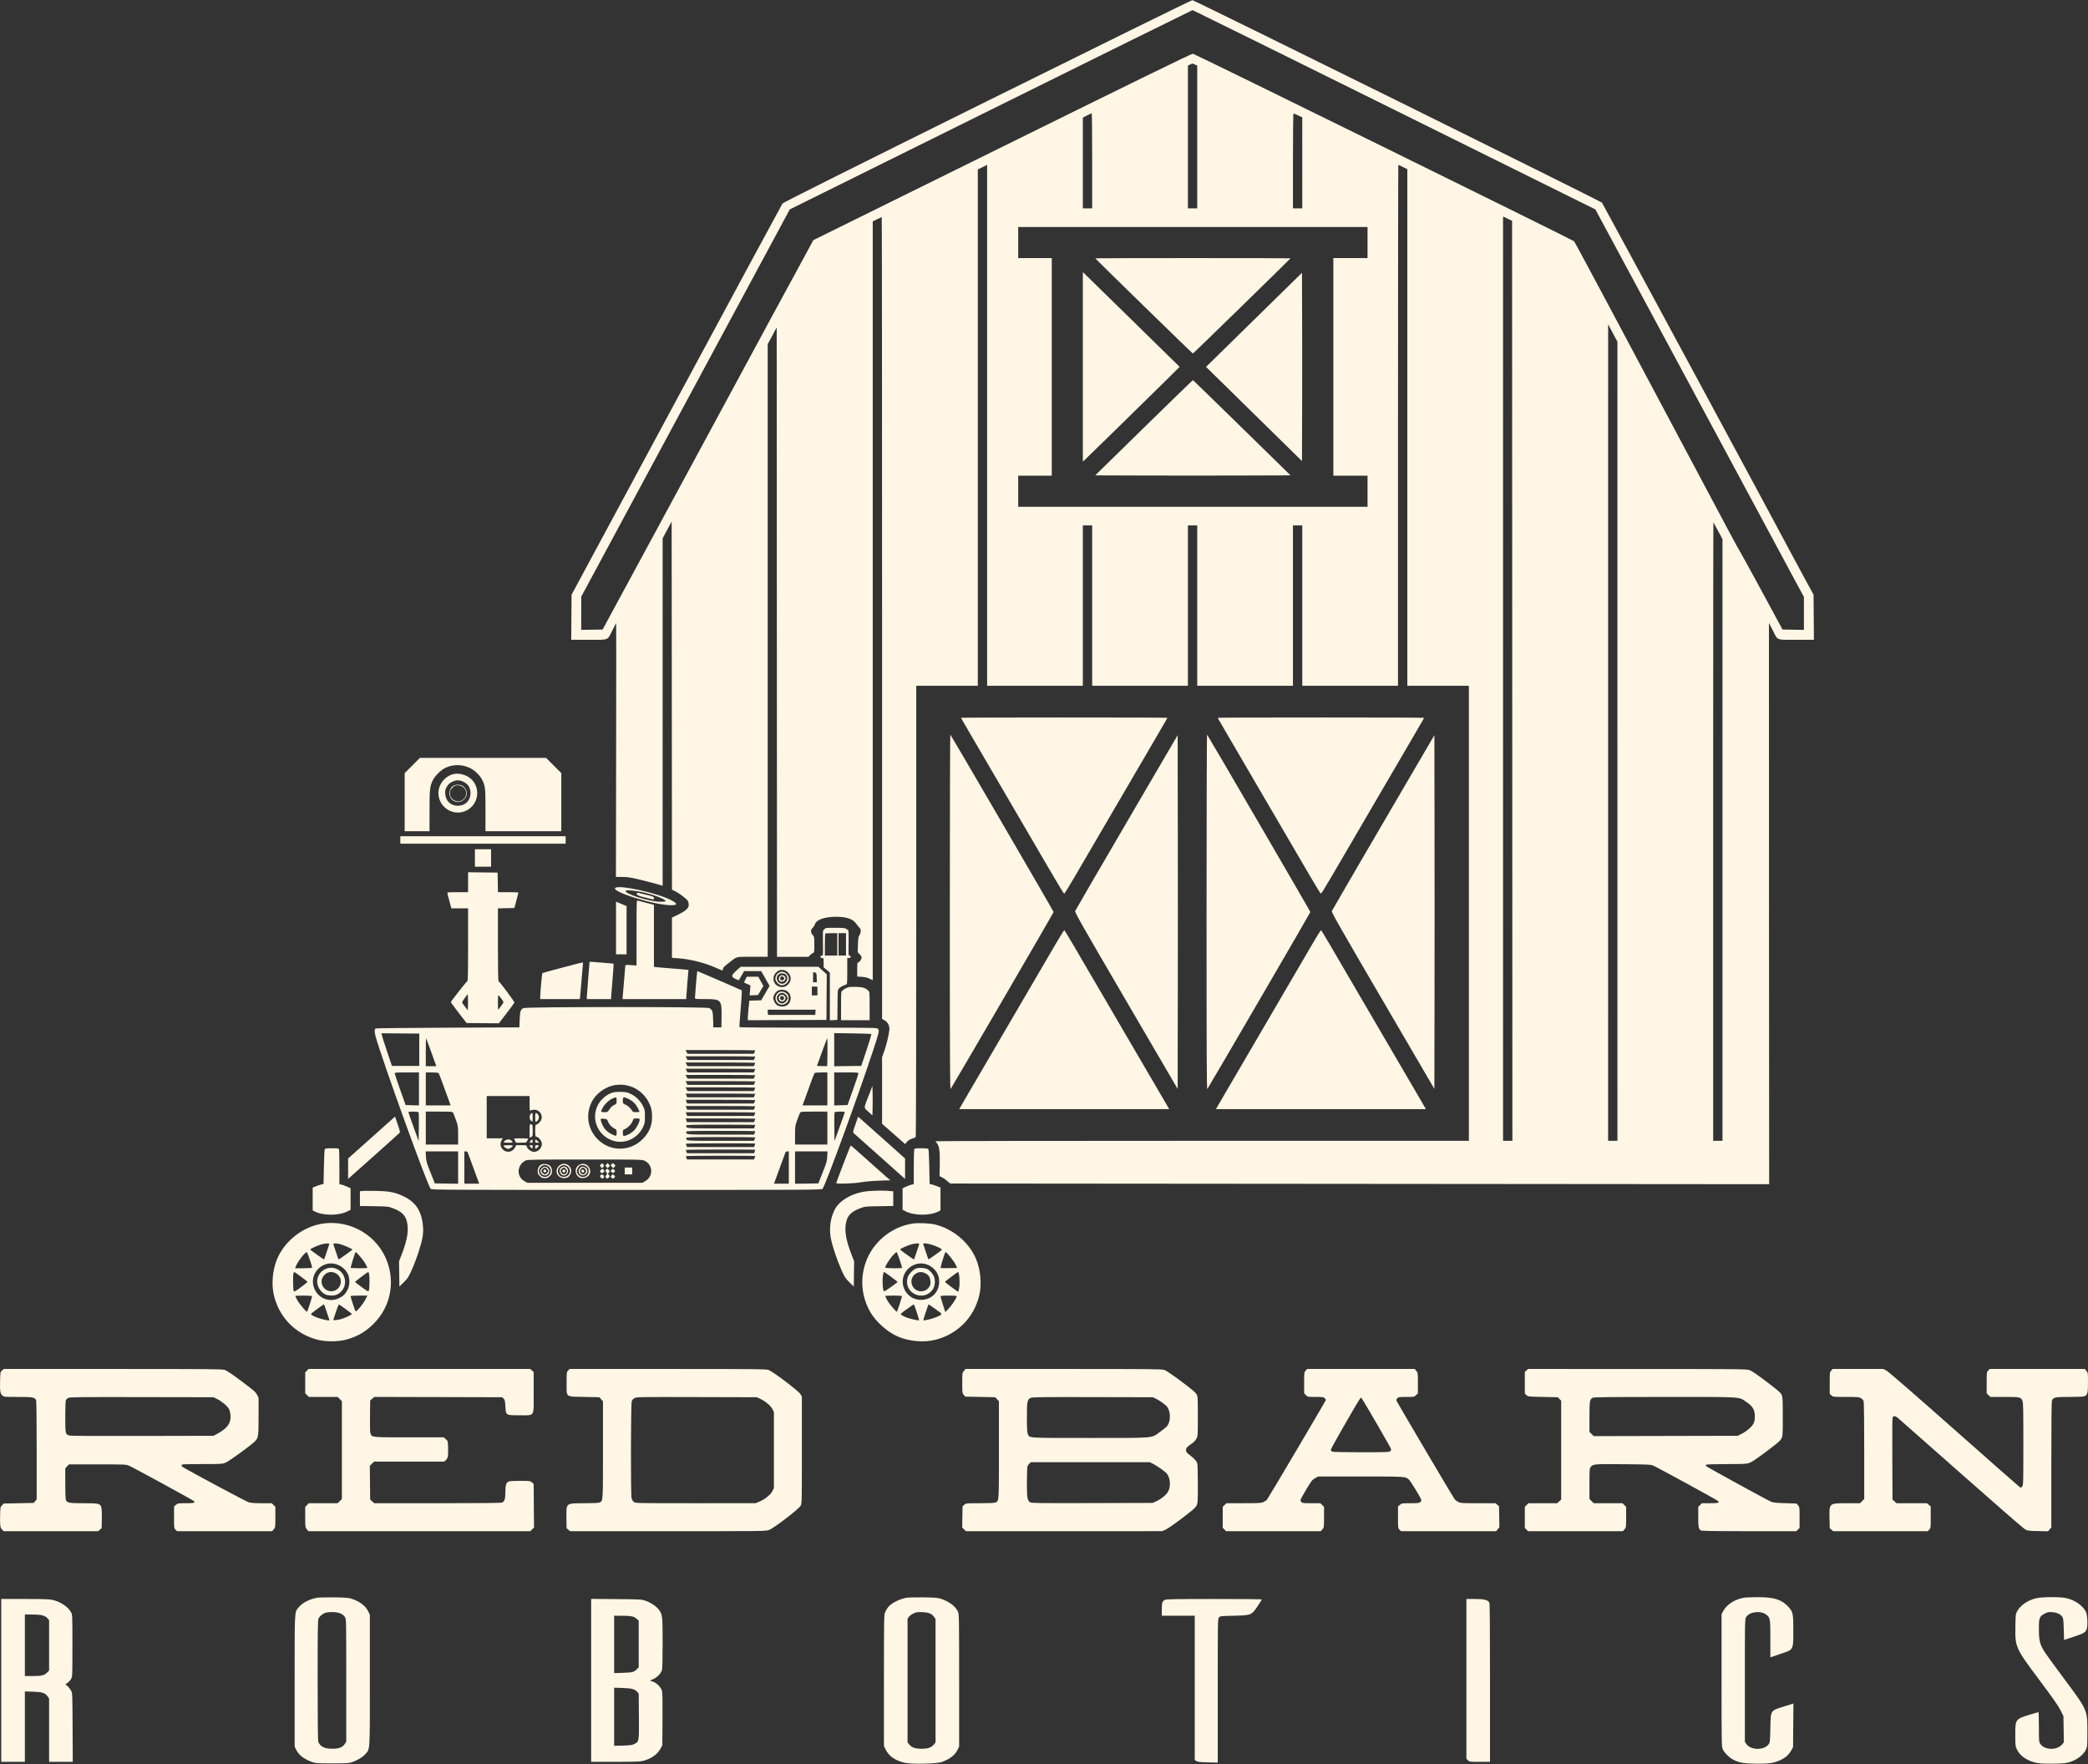 <svg width="3359" height="2838" viewBox="0 0 3359 2838" fill="none" xmlns="http://www.w3.org/2000/svg">
<rect x="0" y="0" width="3359" height="2838" fill="#333333" stroke="none"/>
<path fill-rule="evenodd" clip-rule="evenodd" d="M1588 162.661C1367.78 271.813 1259.95 325.755 1258.82 327.338C1257.89 328.633 1181.17 470.768 1088.32 643.193L919.5 956.693L919.203 992.943L918.907 1029.19H947.279C980.654 1029.19 976.739 1030.81 985.404 1013.44C988.491 1007.26 991.125 1002.19 991.258 1002.19C991.391 1002.19 991.353 1094.11 991.172 1206.44L990.845 1410.69L1001.17 1410.73C1010 1410.77 1014.37 1411.47 1031.24 1415.56C1042.09 1418.19 1054.35 1421.38 1058.49 1422.66L1066 1424.98V1145.46V865.951L1073.25 852.501L1080.5 839.051L1080.75 1135.11L1081 1431.16L1086.25 1433.79C1093.54 1437.43 1104.9 1446.15 1106.59 1449.39C1107.37 1450.88 1108 1453.76 1108 1455.8C1108 1460.94 1103.02 1465.43 1090.71 1471.42L1081 1476.14V1508.52V1540.89L1090.96 1541.55C1110.46 1542.82 1135.47 1549.28 1153.89 1557.78C1157.96 1559.66 1161.67 1561.19 1162.14 1561.19C1162.61 1561.19 1163 1560.09 1163 1558.75C1163 1556.87 1164.91 1554.82 1171.25 1549.91C1186.74 1537.91 1182.13 1539.19 1210.25 1539.16L1235 1539.13V1046.39V553.65L1242.25 540.172L1249.5 526.693L1249.75 1032.94L1250 1539.19H1275.33H1300.65L1303.08 1536.59C1304.41 1535.15 1306.51 1533.59 1307.75 1533.11C1309.92 1532.27 1310 1531.79 1310 1519.52C1310 1507.12 1309.93 1506.73 1307.35 1504.03C1303.9 1500.44 1303.89 1495.55 1307.31 1492.6C1308.65 1491.45 1310.28 1488.86 1310.95 1486.85C1313.37 1479.52 1326.31 1474.88 1344.5 1474.8C1362.2 1474.73 1372.18 1478.23 1377.88 1486.52C1379.51 1488.88 1381.53 1491.39 1382.39 1492.1C1385.24 1494.46 1385.46 1499.71 1382.89 1503.87C1380.89 1507.11 1380.52 1509.23 1380.17 1519.71L1379.77 1531.81L1382.89 1534.93C1384.67 1536.71 1386 1539.08 1386 1540.48C1386 1543.34 1382.49 1548.19 1380.43 1548.19C1379.28 1548.19 1379 1550.38 1379 1559.56V1570.93L1386.45 1571.41C1391.64 1571.74 1395.43 1572.64 1398.95 1574.39L1404 1576.89V966.553V356.218L1410.98 352.706C1414.81 350.774 1418.19 349.193 1418.48 349.193C1418.76 349.193 1419 639.414 1419 994.129V1639.07L1423 1641.31C1428.42 1644.36 1431.45 1650.56 1430.68 1657.01C1429.53 1666.6 1426.07 1681 1422.59 1690.69L1419 1700.69L1419 1754.25V1807.81L1437.58 1824.13L1456.16 1840.45L1459.14 1836.85C1461.22 1834.31 1463.64 1832.78 1467.25 1831.71C1470.07 1830.87 1472.74 1829.63 1473.18 1828.94C1473.61 1828.25 1473.98 1664.68 1473.99 1465.44L1474 1103.19H1523.5H1573V687.912V272.632L1580.5 268.92L1588 265.209V684.201V1103.19H1665H1742V974.193V845.193H1749.5H1757V974.193V1103.19H1834H1911V974.193V845.193H1918.5H1926V974.193V1103.19H2003H2080V974.193V845.193H2087.5H2095V974.193V1103.19H2172H2249V684.193C2249 453.743 2249.24 265.193 2249.52 265.193C2249.81 265.193 2253.19 266.774 2257.02 268.706L2264 272.218V687.706V1103.19H2313.5H2363V1469.19V1835.19H1934C1698.05 1835.19 1505 1835.5 1505 1835.88C1505 1836.26 1505.88 1837.5 1506.96 1838.65C1510.97 1842.92 1512.26 1852 1511.83 1872.82L1511.44 1892.01L1515.47 1893.98C1517.69 1895.07 1521.53 1897.74 1524 1899.93L1528.5 1903.9L2187.29 1904.45L2846.08 1905L2845.79 1453.6C2845.63 1205.32 2845.61 1002.19 2845.74 1002.19C2845.87 1002.19 2848.51 1007.26 2851.6 1013.44C2860.26 1030.81 2856.35 1029.19 2889.72 1029.19H2918.09L2917.8 992.943L2917.5 956.693L2903.74 931.431C2896.17 917.536 2887.8 902.011 2885.13 896.931C2862.69 854.269 2578.4 327.313 2577.14 326.045C2574.23 323.115 1921.03 0.188 1918.17 0.266C1916.7 0.306 1768.13 73.384 1588 162.661ZM1594 176.573L1270.5 336.874L1102.81 648.283L935.121 959.693L935.06 986.467L935 1013.24L952.22 1012.97L969.44 1012.69L1097.55 775.964C1168.01 645.763 1227.73 535.288 1230.26 530.464C1232.79 525.64 1237.34 517.193 1240.37 511.693C1243.4 506.193 1259.95 475.732 1277.15 444.003L1308.41 386.313L1612.37 236.202C1829.72 128.865 1917.1 86.177 1919 86.392C1922.07 86.738 2529.61 385.644 2532.21 388.085C2533.64 389.424 2587.09 489.55 2780.67 853.5C2790.26 871.544 2798.77 887.069 2799.57 888C2800.36 888.931 2815.98 917.368 2834.28 951.193L2867.55 1012.69L2884.77 1012.97L2902 1013.24V986.75V960.26L2885.32 929.476C2876.14 912.545 2865.81 893.293 2862.36 886.693C2858.9 880.093 2790.92 753.683 2711.29 605.783L2566.5 336.873L2243 176.573C2065.07 88.408 1919.05 16.273 1918.5 16.273C1917.95 16.273 1771.93 88.408 1594 176.573ZM1914.25 103.938L1911 105.556V220.374V335.193H1918.5H1926V220.378V105.563L1922.47 103.878C1918.28 101.88 1918.39 101.88 1914.25 103.938ZM1748.75 185.756L1742 189.221V262.207V335.193H1749.5H1757V258.693C1757 216.618 1756.66 182.215 1756.25 182.242C1755.84 182.269 1752.46 183.85 1748.75 185.756ZM2080 258.61V335.193H2087.5H2095L2094.97 261.943L2094.95 188.693L2088.32 185.693C2084.68 184.043 2081.32 182.543 2080.85 182.36C2080.38 182.176 2080 216.489 2080 258.61ZM2418 1091.73V1835.19H2425.5H2433L2432.75 1095.21L2432.5 355.22L2425.25 351.746L2418 348.271V1091.73ZM1638 390.193V415.193H1665H1692V590.193V765.193H1665H1638V790.193V815.193H1919H2200V790.193V765.193H2172.5H2145V590.193V415.193H2172.5H2200V390.193V365.193H1919H1638V390.193ZM1762 415.524C1762 416.313 1918.2 568.693 1919.01 568.693C1919.83 568.693 2076 416.328 2076 415.533C2076 415.346 2005.35 415.193 1919 415.193C1832.65 415.193 1762 415.342 1762 415.524ZM1742 590.168V742.567L1745.22 739.63C1749.86 735.397 1842.98 644.265 1872.61 614.967L1897.72 590.135L1824.61 518.487C1784.4 479.081 1749.36 444.799 1746.75 442.304L1742 437.768V590.168ZM2017.34 514.515L1940.18 590.185L1989.34 638.431C2016.38 664.966 2051.1 699.056 2066.5 714.185L2094.5 741.693L2094.76 665.943C2094.9 624.281 2094.9 556.14 2094.76 514.519L2094.5 438.846L2017.34 514.515ZM2587.03 1178.44L2587 1835.19H2594.5H2602L2601.98 1192.44L2601.96 549.693L2594.51 535.693L2587.06 521.693L2587.03 1178.44ZM1840.21 687.985L1761.92 764.693L1840.46 764.949C1883.66 765.09 1954.35 765.09 1997.55 764.949L2076.1 764.693L1997.96 688.193C1954.98 646.118 1919.52 611.6 1919.16 611.485C1918.8 611.371 1883.27 645.796 1840.21 687.985ZM2756 1337.53V1835.19H2763.5H2771V1351.26V867.331L2763.86 854.012C2759.94 846.687 2756.56 840.506 2756.36 840.276C2756.16 840.047 2756 1063.81 2756 1337.53ZM1546 1154.7C1546 1155.18 1555.23 1171.03 1641.82 1319.19C1661.91 1353.57 1685.7 1394.29 1694.69 1409.69C1703.68 1425.09 1711.47 1437.69 1712 1437.69C1712.53 1437.69 1720.33 1425.09 1729.31 1409.69C1738.3 1394.29 1762.09 1353.57 1782.18 1319.19C1868.77 1171.03 1878 1155.18 1878 1154.7C1878 1154.42 1803.3 1154.19 1712 1154.19C1620.7 1154.19 1546 1154.42 1546 1154.7ZM1959 1154.7C1959 1155.18 1968.23 1171.03 2054.82 1319.19C2074.91 1353.57 2098.7 1394.29 2107.69 1409.69C2116.67 1425.09 2124.47 1437.69 2125 1437.69C2125.53 1437.69 2133.32 1425.09 2142.31 1409.69C2151.3 1394.29 2175.09 1353.57 2195.18 1319.19C2281.77 1171.03 2291 1155.18 2291 1154.7C2291 1154.42 2216.3 1154.19 2125 1154.19C2033.7 1154.19 1959 1154.42 1959 1154.7ZM1528 1467.22C1528 1708.88 1528.21 1753.33 1529.36 1751.67C1533.26 1746 1695 1468.21 1695 1467.17C1695 1466.05 1530.76 1183.92 1528.84 1181.74C1528.38 1181.22 1528 1309.68 1528 1467.22ZM1941 1467.22C1941 1708.88 1941.21 1753.33 1942.36 1751.67C1946.26 1746 2108 1468.21 2108 1467.17C2108 1466.05 1943.76 1183.92 1941.84 1181.74C1941.38 1181.22 1941 1309.68 1941 1467.22ZM1812.5 1322.93C1767.4 1400.09 1730.1 1464.28 1729.61 1465.56C1728.84 1467.58 1740.08 1487.35 1811.61 1609.8L1894.5 1751.69L1894.75 1609.52C1894.89 1531.33 1894.89 1403.29 1894.75 1325L1894.5 1182.64L1812.5 1322.93ZM2225.5 1322.93C2180.4 1400.09 2143.1 1464.28 2142.61 1465.56C2141.84 1467.58 2153.08 1487.35 2224.61 1609.8L2307.5 1751.69L2307.75 1609.52C2307.89 1531.33 2307.89 1403.29 2307.75 1325L2307.5 1182.64L2225.5 1322.93ZM663.235 1231.46L651 1243.72V1290.46V1337.19H671H691V1304.4C691 1269.49 691.462 1265.16 696.247 1255.19C698.801 1249.87 705.804 1242.12 711.739 1238.03C724.105 1229.52 741.37 1228.45 755.736 1235.31C763.313 1238.92 771.84 1246.97 775.268 1253.74C780.732 1264.53 781 1266.85 781 1303.38V1337.19H842H903V1290.43V1243.66L890.736 1231.43L878.471 1219.19H776.971H675.47L663.235 1231.46ZM729.41 1245.27C714.542 1248.82 703.683 1264.12 705.405 1279.11C707.736 1299.41 728.416 1312.25 747.36 1305.16C767.141 1297.76 774.072 1273.55 761.234 1256.69C754.38 1247.7 740.36 1242.67 729.41 1245.27ZM727.153 1257.8C723.095 1259.83 721.236 1261.57 718.909 1265.55C716.275 1270.06 715.947 1271.46 716.248 1276.92C716.88 1288.36 724.982 1296.14 736.29 1296.18C749.319 1296.21 757.879 1286.8 756.787 1273.64C756.183 1266.35 752.613 1261.18 745.871 1257.82C739.107 1254.45 733.9 1254.44 727.153 1257.8ZM729.299 1264.09C720.401 1269.68 721.061 1284.15 730.417 1288.59C737.357 1291.88 744.969 1289.57 749.005 1282.95C752.516 1277.19 751.234 1270.54 745.603 1265.28C741.974 1261.89 733.76 1261.29 729.299 1264.09ZM727.882 1267.08C724.381 1270.58 724 1271.46 724 1276.09C724 1280.5 724.464 1281.73 727.284 1284.81C733.236 1291.3 743.491 1290.36 748.04 1282.89C753.507 1273.93 746.909 1263.19 735.932 1263.19C732.425 1263.19 731.15 1263.81 727.882 1267.08ZM644 1351.19V1357.19H777H910V1351.19V1345.19H777H644V1351.19ZM764 1380.19V1394.19H777H790V1380.19V1366.19H777H764V1380.19ZM753 1419.18V1435.19H736.667C727.683 1435.19 720.105 1435.42 719.825 1435.7C719.378 1436.15 720.423 1440.51 724.915 1456.94L726.077 1461.19H739.539H753V1519.59C753 1568.37 752.772 1578.07 751.617 1578.51C750.395 1578.98 725.846 1610.17 725.275 1611.98C725.151 1612.37 730.794 1620.12 737.813 1629.19L750.576 1645.69L776.538 1645.95L802.5 1646.21L814.768 1630.24C821.515 1621.45 827.272 1613.65 827.561 1612.9C828.061 1611.59 803.928 1579.07 801.934 1578.36C801.37 1578.16 801 1554.89 801 1519.64V1461.25L814.23 1460.97L827.459 1460.69L830.708 1448.69C832.495 1442.09 833.967 1436.36 833.979 1435.94C833.99 1435.53 826.586 1435.19 817.525 1435.19H801.051L800.775 1419.44L800.5 1403.69L776.75 1403.43L753 1403.16V1419.18ZM990.064 1428.13C981.081 1433.82 1053.03 1456.25 1080 1456.18C1090.63 1456.15 1090.3 1453.38 1078.99 1447.69C1056.48 1436.35 997.554 1423.39 990.064 1428.13ZM1006.64 1432.98C1003.78 1437.59 1043.87 1450.36 1061.9 1450.59C1067.1 1450.65 1070.45 1450.28 1070.68 1449.62C1071.56 1447.06 1054.76 1440.32 1035.88 1435.66C1024.29 1432.8 1007.69 1431.27 1006.64 1432.98ZM1024.67 1436.86C1022.28 1439.25 1028.52 1442.01 1043.5 1445.2C1046.25 1445.79 1049.29 1446.51 1050.25 1446.8C1051.58 1447.2 1052 1446.75 1052 1444.88C1052 1442.59 1051.24 1442.25 1039.53 1439.32C1026 1435.93 1025.65 1435.87 1024.67 1436.86ZM1024 1500.58V1553.17L1015 1552.53C1007.66 1552.01 1005.99 1552.15 1005.95 1553.29C1005.92 1554.06 1004.89 1566.51 1003.66 1580.94L1001.43 1607.19H1052.71H1104L1104.05 1603.94C1104.07 1602.16 1104.88 1591.62 1105.83 1580.52L1107.56 1560.35L1103.53 1559.81C1101.31 1559.51 1089.83 1558.55 1078 1557.68C1066.18 1556.81 1055.49 1555.88 1054.25 1555.62L1052 1555.16V1505.33V1455.5L1039.75 1452.43C1033.01 1450.74 1026.71 1449.05 1025.75 1448.67C1024.1 1448.02 1024 1450.89 1024 1500.58ZM991 1492.82V1535.19H999.5H1008V1496.43V1457.67L999.5 1454.06L991 1450.45V1492.82ZM1329.19 1492.86C1327.92 1493.13 1326.63 1493.99 1326.33 1494.77C1326.03 1495.55 1325.27 1496.19 1324.64 1496.19C1323.81 1496.19 1323.6 1501.78 1323.85 1516.69C1324.2 1536.97 1324.18 1537.19 1322.1 1537.19C1320.67 1537.19 1320 1537.83 1320 1539.19C1320 1540.66 1320.67 1541.19 1322.5 1541.19C1324.94 1541.19 1325 1541.36 1325 1548.63V1556.07L1330 1560.29L1335 1564.51V1602.9V1641.29L1341.06 1640.99L1347.12 1640.69L1347.31 1616.52C1347.5 1592.79 1347.54 1592.31 1349.81 1589.9C1351.86 1587.71 1356.18 1585.41 1361.25 1583.81C1362.84 1583.31 1363 1581.38 1363 1562.22V1541.19H1365.39C1368.56 1541.19 1369.77 1538.21 1366.9 1537.46C1364.84 1536.92 1364.81 1536.55 1365.15 1516.55C1365.36 1504.55 1365.12 1496.19 1364.58 1496.19C1364.07 1496.19 1362.79 1495.41 1361.73 1494.44C1360.1 1492.97 1357.57 1492.67 1345.65 1492.54C1337.87 1492.45 1330.46 1492.6 1329.19 1492.86ZM1697.75 1519.42C1683.01 1544.68 1662.23 1580.23 1600 1686.69C1577.81 1724.64 1555.93 1762.11 1551.36 1769.94L1543.07 1784.19H1712H1880.93L1872.63 1769.94C1864 1755.11 1828.93 1695.11 1771.98 1597.69C1753.65 1566.34 1732.88 1530.79 1725.81 1518.69C1718.75 1506.59 1712.61 1496.57 1712.15 1496.42C1711.7 1496.26 1705.22 1506.61 1697.75 1519.42ZM2110.75 1519.42C2096.01 1544.68 2075.23 1580.23 2013 1686.69C1990.81 1724.64 1968.93 1762.11 1964.36 1769.94L1956.07 1784.19H2125H2293.93L2285.63 1769.94C2277 1755.11 2241.93 1695.11 2184.98 1597.69C2166.65 1566.34 2145.88 1530.79 2138.81 1518.69C2131.75 1506.59 2125.61 1496.57 2125.15 1496.42C2124.7 1496.26 2118.22 1506.61 2110.75 1519.42ZM1327.67 1501.86C1327.3 1502.23 1327 1510.33 1327 1519.86V1537.19H1337H1347V1519.19V1501.19H1337.67C1332.53 1501.19 1328.03 1501.49 1327.67 1501.86ZM1349 1519.19V1537.19H1355H1361V1519.19V1501.19H1355H1349V1519.19ZM946.187 1574.94C944.957 1590.21 943.961 1603.71 943.975 1604.94L944 1607.19H963.5H983L983.05 1604.94C983.077 1603.71 984.106 1590.88 985.336 1576.44C986.566 1562.01 987.331 1550.19 987.036 1550.18C986.741 1550.17 979.075 1549.5 970 1548.69C960.925 1547.88 952.358 1547.21 950.962 1547.21L948.424 1547.19L946.187 1574.94ZM904.172 1556.68C886.942 1561.26 872.66 1565.2 872.435 1565.42C871.936 1565.92 869.029 1598.21 869.012 1603.44L869 1607.19H900.902H932.804L933.408 1601.44C933.74 1598.28 934.678 1587.37 935.493 1577.19C936.307 1567.02 937.237 1556.33 937.559 1553.44C938.005 1549.44 937.829 1548.21 936.822 1548.27C936.095 1548.31 921.402 1552.09 904.172 1556.68ZM1184.75 1561.3C1176.06 1569.11 1175.81 1571.27 1183.21 1574.7L1188.42 1577.11L1192.74 1569.65L1197.07 1562.19L1210.78 1562.2L1224.5 1562.21L1231.26 1574.1L1238.02 1585.99L1231.3 1597.56L1224.58 1609.13L1215.04 1609.41L1205.5 1609.69L1204.34 1620.69C1203.71 1626.74 1203.15 1633.83 1203.09 1636.45L1203 1641.21L1266.25 1640.95L1329.5 1640.69L1329.76 1604.03L1330.02 1567.37L1323.28 1561.28L1316.53 1555.19L1254.01 1555.21L1191.5 1555.23L1184.75 1561.3ZM1251 1562.37C1239.72 1569.98 1243.36 1586.21 1256.71 1587.84C1261.57 1588.43 1266.69 1585.84 1269.82 1581.19C1277.68 1569.54 1262.66 1554.52 1251 1562.37ZM1119.67 1582.94C1118.74 1594.36 1117.98 1604.48 1117.99 1605.44C1118 1607.04 1119.45 1607.19 1134.27 1607.19C1160.17 1607.19 1161.16 1608.25 1160.76 1635.19L1160.5 1652.69H1154H1147.5L1147.22 1640.36C1146.91 1626.89 1146.04 1624.3 1140.9 1621.64C1136.58 1619.41 846.307 1619.47 841.98 1621.7C837.366 1624.09 836.542 1626.64 836 1640.19L835.5 1652.69L720.5 1653.19C657.25 1653.47 604.991 1654.02 604.369 1654.43C602.325 1655.76 602.245 1660.11 604.14 1666.95C614.7 1705.09 687.289 1906.11 692.79 1912.44C694.232 1914.1 710.493 1914.19 1008 1914.19C1305.51 1914.19 1321.77 1914.1 1323.21 1912.44C1327.81 1907.15 1380.43 1763.28 1404.31 1690.69C1414.42 1659.99 1414.91 1657.85 1412.46 1655.15C1410.72 1653.23 1408.67 1653.19 1300.4 1653.19C1239.75 1653.19 1189.89 1652.82 1189.61 1652.37C1189.32 1651.91 1190.2 1638.54 1191.55 1622.66C1192.89 1606.78 1193.66 1593.51 1193.25 1593.16C1192.48 1592.52 1122.48 1562.19 1121.77 1562.19C1121.55 1562.19 1120.6 1571.53 1119.67 1582.94ZM1252.38 1565.1C1248.84 1567.26 1246.72 1572.16 1247.64 1576.06C1248.48 1579.64 1252.68 1583.97 1256.04 1584.7C1261.98 1586.01 1269 1580.32 1269 1574.19C1269 1568.8 1263.29 1563.19 1257.8 1563.2C1256.54 1563.2 1254.1 1564.06 1252.38 1565.1ZM1308 1572.13V1580.19H1311.04H1314.08L1313.79 1572.44C1313.51 1564.81 1313.46 1564.69 1310.75 1564.38L1308 1564.06V1572.13ZM1253.86 1566.67C1245.03 1571.6 1251.43 1585.38 1261 1582.04C1266.74 1580.04 1268.55 1571.81 1264.13 1567.81C1261.56 1565.48 1256.91 1564.97 1253.86 1566.67ZM1255.22 1569.75C1252.77 1571.47 1252.21 1576.01 1254.2 1577.99C1256.19 1579.98 1260.73 1579.42 1262.44 1576.97C1264.33 1574.28 1264.39 1573.07 1262.75 1570.99C1260.83 1568.54 1257.68 1568.03 1255.22 1569.75ZM1256.2 1571.39C1253.24 1574.36 1256.33 1578.74 1259.83 1576.53C1262.1 1575.1 1262.3 1573.64 1260.47 1571.81C1258.54 1569.88 1257.79 1569.8 1256.2 1571.39ZM1199.1 1575.71C1197.78 1578.2 1196.88 1580.39 1197.1 1580.58C1197.32 1580.78 1199.7 1581.9 1202.39 1583.07L1207.29 1585.21L1206.62 1593.25L1205.94 1601.29L1212.68 1600.99L1219.42 1600.69L1223.74 1593.36L1228.05 1586.03L1223.96 1578.61L1219.86 1571.19H1210.68H1201.5L1199.1 1575.71ZM1306 1594.19V1601.19H1310.5H1315V1594.19V1587.19H1310.5H1306V1594.19ZM1364.94 1588.09C1361.13 1589.33 1357.77 1591.2 1355.25 1593.49C1353.04 1595.5 1353 1595.97 1353 1618.37V1641.19H1376H1399V1618.37C1399 1595.97 1398.96 1595.5 1396.75 1593.48C1391.9 1589.05 1387.89 1587.81 1377.5 1587.53C1372 1587.38 1366.35 1587.63 1364.94 1588.09ZM1250.55 1594.15C1247.05 1596.46 1244.1 1601.6 1244.04 1605.48C1243.98 1609.5 1247.32 1615.41 1250.81 1617.44C1254.52 1619.61 1261.12 1619.7 1265.09 1617.64C1273.93 1613.08 1274.28 1599.38 1265.7 1594.15C1261.5 1591.59 1254.44 1591.59 1250.55 1594.15ZM1252.12 1596.82C1248.47 1599.38 1246.67 1604.65 1248.02 1608.76C1250.54 1616.4 1259.2 1618.67 1265.23 1613.28C1268.04 1610.77 1268.5 1609.7 1268.5 1605.69C1268.5 1601.69 1268.04 1600.62 1265.23 1598.11C1261.45 1594.73 1255.89 1594.18 1252.12 1596.82ZM1252.46 1599.48C1246.74 1604.39 1250.53 1614.19 1258.13 1614.19C1262.01 1614.19 1267 1609.41 1267 1605.69C1267 1601.98 1262.01 1597.19 1258.13 1597.19C1256.43 1597.19 1253.95 1598.19 1252.46 1599.48ZM747.732 1605.41C745.109 1608.84 743.166 1612.18 743.414 1612.83C743.662 1613.48 745.808 1616.52 748.183 1619.59L752.5 1625.18L752.796 1618.69C752.958 1615.12 752.958 1609.26 752.796 1605.67L752.5 1599.16L747.732 1605.41ZM801 1611.99C801 1618.7 801.171 1624.19 801.38 1624.19C802.183 1624.19 810 1613.22 810 1612.09C810 1611.12 805.828 1605.33 801.829 1600.74C801.373 1600.22 801 1605.28 801 1611.99ZM1254.75 1601.27C1252.19 1602.77 1252.39 1608.8 1255.05 1610.22C1258.13 1611.87 1261.26 1611.01 1262.91 1608.06C1264.23 1605.7 1264.2 1605.15 1262.67 1602.81C1260.87 1600.07 1257.83 1599.48 1254.75 1601.27ZM1255.38 1603.64C1254.45 1606.08 1255.43 1608.65 1257.44 1609.04C1260.09 1609.55 1262.23 1606.49 1260.93 1604.06C1259.75 1601.85 1256.17 1601.58 1255.38 1603.64ZM1235.19 1628.44L1235.5 1632.69H1273.5H1311.5L1311.81 1628.44L1312.12 1624.19H1273.5H1234.89L1235.19 1628.44ZM614.405 1665.54C614.754 1667.4 618.518 1679.22 622.769 1691.81L630.5 1714.69H652.5H674.5V1688.69V1662.69L644.136 1662.43L613.772 1662.16L614.405 1665.54ZM1342 1688.6V1715.23L1363.75 1714.96L1385.5 1714.69L1393.95 1689.48C1398.6 1675.61 1402.06 1663.92 1401.64 1663.5C1401.23 1663.09 1387.64 1662.57 1371.44 1662.35L1342 1661.96V1688.6ZM685 1692.53V1715.19H693.47H701.94L697.97 1704.19C695.787 1698.14 692.179 1688.15 689.953 1681.98C687.728 1675.81 685.703 1670.56 685.453 1670.31C685.204 1670.06 685 1680.06 685 1692.53ZM1322.26 1692.44L1314.22 1714.69L1322.23 1714.99C1326.64 1715.15 1330.39 1715.14 1330.55 1714.97C1331.14 1714.38 1331.49 1670.19 1330.9 1670.19C1330.58 1670.19 1326.69 1680.21 1322.26 1692.44ZM1104.5 1692.19L1106.05 1695.19H1159.37H1212.68L1213.84 1692.65C1214.48 1691.25 1215 1689.9 1215 1689.65C1215 1689.4 1189.79 1689.19 1158.97 1689.19H1102.95L1104.5 1692.19ZM1104.5 1702.19L1106.05 1705.19H1159.37H1212.68L1213.84 1702.65C1214.48 1701.25 1215 1699.9 1215 1699.65C1215 1699.4 1189.79 1699.19 1158.97 1699.19H1102.95L1104.5 1702.19ZM1104.5 1712.19L1106.05 1715.19H1159.37H1212.68L1213.84 1712.65C1214.48 1711.25 1215 1709.9 1215 1709.65C1215 1709.4 1189.79 1709.19 1158.97 1709.19H1102.95L1104.5 1712.19ZM1104.5 1722.19L1106.05 1725.19H1159.37H1212.68L1213.84 1722.65C1214.48 1721.25 1215 1719.9 1215 1719.65C1215 1719.4 1189.79 1719.19 1158.97 1719.19H1102.95L1104.5 1722.19ZM635.05 1726.94C635.078 1727.91 639.033 1739.72 643.841 1753.19L652.581 1777.69L663.29 1777.98L674 1778.26V1751.73V1725.19H654.5C636.576 1725.19 635.004 1725.33 635.05 1726.94ZM685 1751.69V1778.19H704.975H724.95L722.104 1770.44C720.538 1766.18 716.423 1754.82 712.959 1745.19C709.494 1735.57 706.231 1727.13 705.707 1726.44C705.059 1725.59 701.605 1725.19 694.878 1725.19H685V1751.69ZM1310.29 1726.44C1309.77 1727.13 1306.51 1735.57 1303.04 1745.19C1299.58 1754.82 1295.46 1766.18 1293.9 1770.44L1291.05 1778.19H1311.03H1331V1751.69V1725.19H1321.12C1314.39 1725.19 1310.94 1725.59 1310.29 1726.44ZM1342 1751.73V1778.26L1352.71 1777.98L1363.42 1777.69L1372.16 1753.19C1376.97 1739.72 1380.92 1727.91 1380.95 1726.94C1381 1725.33 1379.42 1725.19 1361.5 1725.19H1342V1751.73ZM1104.5 1732.19L1106.05 1735.19H1159.37H1212.68L1213.84 1732.65C1214.48 1731.25 1215 1729.9 1215 1729.65C1215 1729.4 1189.79 1729.19 1158.97 1729.19H1102.95L1104.5 1732.19ZM1104.5 1742.19L1106.05 1745.19H1159.37H1212.68L1213.84 1742.65C1214.48 1741.25 1215 1739.9 1215 1739.65C1215 1739.4 1189.79 1739.19 1158.97 1739.19H1102.95L1104.5 1742.19ZM990.5 1745.39C976.692 1746.95 960.755 1757.4 953.625 1769.57C941.346 1790.52 944.514 1815.67 961.59 1832.8C981.678 1852.95 1013.79 1852.79 1033.87 1832.44C1044.56 1821.61 1049.02 1810.91 1048.98 1796.23C1048.94 1786.86 1047.72 1781.4 1043.89 1773.62C1037.73 1761.11 1025.83 1750.93 1013.04 1747.23C1004.78 1744.84 999.322 1744.39 990.5 1745.39ZM1402.15 1750.19C1401.41 1752.67 1398.82 1759.36 1396.4 1765.06C1393.97 1770.76 1391.72 1777.09 1391.39 1779.13C1390.83 1782.69 1391.07 1783.09 1397.15 1788.59L1403.5 1794.34L1403.78 1782.27C1403.94 1775.63 1403.94 1764.68 1403.78 1757.94C1403.51 1745.92 1403.48 1745.78 1402.15 1750.19ZM1104.5 1752.19L1106.05 1755.19H1159.37H1212.68L1213.84 1752.65C1214.48 1751.25 1215 1749.9 1215 1749.65C1215 1749.4 1189.79 1749.19 1158.97 1749.19H1102.95L1104.5 1752.19ZM985.254 1757.61C975.704 1760.69 966.235 1768.84 961.652 1777.91C949.348 1802.26 964.142 1831.29 991.395 1836.27C1008.35 1839.37 1026.62 1829.66 1034.29 1813.47C1037.27 1807.18 1037.5 1805.94 1037.5 1796.17C1037.5 1786.36 1037.29 1785.21 1034.31 1779.16C1030.24 1770.91 1023.29 1763.96 1015.04 1759.89C1009.29 1757.06 1007.47 1756.67 999.027 1756.47C993.077 1756.32 987.906 1756.75 985.254 1757.61ZM1104.31 1762.19L1105.44 1765.19H1159.06H1212.68L1213.84 1762.65C1214.48 1761.25 1215 1759.9 1215 1759.65C1215 1759.4 1189.84 1759.19 1159.09 1759.19H1103.17L1104.31 1762.19ZM783 1797.19V1831.19H795.917H808.834L806.764 1834.97C804.044 1839.94 804.953 1845.41 809.149 1849.33C815.317 1855.09 824.473 1853.49 828.5 1845.95L830.5 1842.2L838.731 1842.2C846.68 1842.19 846.983 1842.28 847.59 1844.7C848.43 1848.04 853.253 1851.96 857.511 1852.76C865.042 1854.17 872.981 1846.24 871.568 1838.7C870.769 1834.45 866.848 1829.62 863.503 1828.78C861.053 1828.17 861 1827.96 861 1818.67C861 1811.14 861.292 1809.19 862.423 1809.19C864.873 1809.19 869.816 1804.28 871.011 1800.66C873.427 1793.34 867.554 1785.19 859.858 1785.19C857.664 1785.19 854.998 1785.66 853.934 1786.23C852.072 1787.23 852 1786.82 852 1775.23V1763.19H817.5H783V1797.19ZM985 1767.27C979.212 1769.88 972.486 1776.42 969.416 1782.41C968.087 1785 967 1787.59 967 1788.16C967 1788.75 969.269 1789.17 972.25 1789.14C977.381 1789.09 977.568 1788.98 980.5 1784.43C982.429 1781.44 985 1779.05 987.703 1777.74C991.836 1775.73 991.907 1775.6 991.953 1770.44C992.007 1764.45 991.633 1764.27 985 1767.27ZM1002 1770.15C1002 1775.01 1002.08 1775.13 1006.25 1776.98C1010.14 1778.7 1014.98 1783.28 1017.5 1787.6C1018.29 1788.96 1019.62 1789.26 1023.73 1789.01L1028.97 1788.69L1026.62 1783.63C1023.25 1776.38 1018.77 1771.73 1011.78 1768.24C1003.03 1763.87 1002 1764.07 1002 1770.15ZM1104.31 1772.19L1105.44 1775.19H1159.06H1212.68L1213.84 1772.65C1214.48 1771.25 1215 1769.9 1215 1769.65C1215 1769.4 1189.84 1769.19 1159.09 1769.19H1103.17L1104.31 1772.19ZM1104.31 1782.19L1105.44 1785.19H1159.06H1212.68L1213.84 1782.65C1214.48 1781.25 1215 1779.9 1215 1779.65C1215 1779.4 1189.84 1779.19 1159.09 1779.19H1103.17L1104.31 1782.19ZM657 1789.14C657 1789.65 660.712 1800.34 665.25 1812.89L673.5 1835.69L673.77 1813.22C673.918 1800.85 673.82 1790.17 673.551 1789.47C672.97 1787.95 657 1787.63 657 1789.14ZM685 1814.69V1841.19H711H737V1826.31C737 1811.8 736.913 1811.19 733.482 1801.71C731.547 1796.37 729.506 1791.14 728.947 1790.09C727.996 1788.32 726.532 1788.19 706.465 1788.19H685V1814.69ZM1287.05 1790.09C1286.49 1791.14 1284.45 1796.37 1282.52 1801.71C1279.09 1811.19 1279 1811.8 1279 1826.31V1841.19H1305H1331V1814.69V1788.19H1309.54C1289.47 1788.19 1288 1788.32 1287.05 1790.09ZM1342.45 1789.47C1342.18 1790.17 1342.08 1800.85 1342.23 1813.22L1342.5 1835.69L1350.75 1812.89C1355.29 1800.34 1359 1789.65 1359 1789.14C1359 1787.63 1343.03 1787.95 1342.45 1789.47ZM1104.31 1792.19L1105.44 1795.19H1159.24H1213.05L1214.03 1792.63C1214.56 1791.22 1215 1789.87 1215 1789.63C1215 1789.39 1189.84 1789.19 1159.09 1789.19H1103.17L1104.31 1792.19ZM853.655 1792.02C851.418 1794.49 851.517 1800.45 853.829 1802.54C854.835 1803.45 855.96 1804.19 856.329 1804.19C856.698 1804.19 857 1801.04 857 1797.19C857 1789.88 856.412 1788.98 853.655 1792.02ZM861 1797.73C861 1804.92 861.089 1805.22 862.977 1804.21C867.261 1801.91 868.336 1795.53 865 1792.19C861.663 1788.86 861 1789.77 861 1797.73ZM597.718 1829.96L560 1863.64V1880.09V1896.54L562.25 1894.5C563.487 1893.38 582.05 1876.83 603.5 1857.74C624.95 1838.65 642.866 1822.5 643.314 1821.86C643.787 1821.18 642.31 1815.59 639.781 1808.48L635.435 1796.27L597.718 1829.96ZM1376.09 1808.89C1372.41 1819.42 1371.95 1821.55 1373.12 1822.63C1373.88 1823.33 1391.6 1839.12 1412.5 1857.72C1433.4 1876.31 1451.74 1892.66 1453.25 1894.05L1456 1896.57V1880.1V1863.64L1421.37 1832.67C1402.32 1815.63 1385.32 1800.51 1383.59 1799.06L1380.45 1796.42L1376.09 1808.89ZM966.608 1800.02C965.675 1801.53 968.828 1810.08 972.037 1814.75C975.061 1819.14 980.346 1823.2 986.218 1825.65C991.645 1827.9 992 1827.69 992 1822.21C992 1817.44 991.841 1817.15 988.126 1815.26C983.508 1812.9 979.602 1808.5 977.864 1803.69C977.104 1801.59 975.93 1800.19 974.924 1800.19C974.003 1800.19 971.898 1799.92 970.246 1799.59C968.59 1799.26 966.958 1799.45 966.608 1800.02ZM1017.58 1803.63C1015.72 1808.49 1009.46 1814.79 1004.9 1816.38C1002.23 1817.31 1002 1817.78 1002 1822.29C1002 1826.74 1002.21 1827.19 1004.3 1827.19C1008.07 1827.19 1016.61 1822.37 1020.53 1818.03C1024.58 1813.54 1028.98 1804.93 1028.99 1801.44C1029 1799.42 1028.52 1799.19 1024.14 1799.19C1019.3 1799.19 1019.26 1799.22 1017.58 1803.63ZM1104.15 1802.19L1105.2 1805.19H1159.12H1213.05L1214.03 1802.63C1214.56 1801.22 1215 1799.87 1215 1799.63C1215 1799.39 1189.82 1799.19 1159.05 1799.19H1103.1L1104.15 1802.19ZM852 1819.07V1830.15L854.5 1829.01C856.907 1827.91 857 1827.52 857 1818.53C857 1813.4 856.587 1809.19 856.082 1809.19C855.577 1809.19 854.452 1808.92 853.582 1808.59C852.198 1808.06 852 1809.37 852 1819.07ZM1104 1810.61C1104 1815.41 1101.45 1815.19 1159.13 1815.19H1213.05L1214.03 1812.63C1214.56 1811.22 1215 1809.87 1215 1809.63C1215 1809.39 1190.03 1809.19 1159.5 1809.19C1112.26 1809.19 1104 1809.4 1104 1810.61ZM1104 1820.61C1104 1825.41 1101.45 1825.19 1159.13 1825.19H1213.05L1214.03 1822.63C1214.56 1821.22 1215 1819.87 1215 1819.63C1215 1819.39 1190.03 1819.19 1159.5 1819.19C1112.26 1819.19 1104 1819.4 1104 1820.61ZM1104 1830.61C1104 1835.41 1101.45 1835.19 1159.13 1835.19H1213.05L1214.03 1832.63C1214.56 1831.22 1215 1829.87 1215 1829.63C1215 1829.39 1190.03 1829.19 1159.5 1829.19C1112.26 1829.19 1104 1829.4 1104 1830.61ZM827 1831.54C827 1831.73 827.708 1833.31 828.573 1835.04L830.146 1838.19H838.413C847.333 1838.19 846.546 1838.63 849.801 1831.94C850.002 1831.53 844.954 1831.19 838.583 1831.19C832.213 1831.19 827 1831.35 827 1831.54ZM814.329 1833.7C812.663 1834.4 811.021 1835.7 810.681 1836.58C810.146 1837.98 811.077 1838.19 817.567 1838.19C824.622 1838.19 825.01 1838.08 824.056 1836.3C822.502 1833.39 817.947 1832.18 814.329 1833.7ZM853.655 1835.02C851.392 1837.52 851.571 1838.19 854.5 1838.19C856.5 1838.19 857 1837.69 857 1835.69C857 1832.73 855.925 1832.51 853.655 1835.02ZM861 1835.69C861 1837.84 861.455 1838.19 864.174 1838.19H867.349L865 1835.69C863.708 1834.32 862.28 1833.19 861.826 1833.19C861.372 1833.19 861 1834.32 861 1835.69ZM1103.73 1839.79C1103.4 1840.12 1103.63 1841.47 1104.23 1842.79L1105.32 1845.19H1159.19H1213.05L1214.03 1842.63C1214.56 1841.22 1215 1839.87 1215 1839.63C1215 1838.95 1104.41 1839.12 1103.73 1839.79ZM810 1843.12C810 1844.71 815.155 1848.19 817.5 1848.19C819.845 1848.19 825 1844.71 825 1843.12C825 1842.61 821.625 1842.19 817.5 1842.19C813.375 1842.19 810 1842.61 810 1843.12ZM852 1843.12C852 1844.32 854.869 1847.19 856.071 1847.19C856.582 1847.19 857 1846.07 857 1844.69C857 1842.69 856.5 1842.19 854.5 1842.19C853.125 1842.19 852 1842.61 852 1843.12ZM861 1845.23C861 1847.94 861.209 1848.15 862.977 1847.21C864.064 1846.62 865.43 1845.26 866.012 1844.17C866.958 1842.4 866.749 1842.19 864.035 1842.19C861.322 1842.19 861 1842.52 861 1845.23ZM1366.82 1846.49C1365.93 1848.8 1362.98 1856.32 1360.26 1863.19C1357.55 1870.07 1353.17 1881.54 1350.54 1888.69C1347.9 1895.84 1345.51 1902.29 1345.24 1903.01C1344.5 1904.94 1373.63 1904.04 1386 1901.76C1391.33 1900.77 1403.59 1899.71 1413.93 1899.35L1432.36 1898.69L1425.93 1893.23C1422.39 1890.22 1415 1883.68 1409.5 1878.69C1399.68 1869.79 1372.97 1846.04 1369.98 1843.56C1368.67 1842.47 1368.21 1842.9 1366.82 1846.49ZM522.4 1848.94C521.952 1849.91 521.342 1862.82 521.043 1877.63L520.5 1904.57L517 1905.42C515.075 1905.89 511.138 1907.21 508.25 1908.35L503 1910.43V1928.78V1947.14L506.058 1948.72C519.736 1955.8 544.954 1955.81 558.881 1948.75L564 1946.16V1928.81V1911.47L558.125 1908.83C554.894 1907.38 550.844 1905.91 549.125 1905.57L546 1904.94L545.986 1878.32C545.979 1863.67 545.701 1850.68 545.37 1849.44C544.792 1847.29 544.321 1847.19 533.99 1847.19C524.704 1847.19 523.101 1847.44 522.4 1848.94ZM1470.63 1849.44C1470.3 1850.68 1470.02 1863.67 1470.01 1878.32L1470 1904.94L1466.88 1905.57C1465.16 1905.91 1461.11 1907.38 1457.88 1908.83L1452 1911.47V1928.81V1946.16L1457.12 1948.75C1471.05 1955.81 1496.26 1955.8 1509.94 1948.72L1513 1947.14V1928.78V1910.43L1507.75 1908.35C1504.86 1907.21 1500.93 1905.89 1499 1905.42L1495.5 1904.57L1494.96 1877.63C1494.66 1862.82 1494.05 1849.91 1493.6 1848.94C1492.9 1847.44 1491.3 1847.19 1482.01 1847.19C1471.68 1847.19 1471.21 1847.29 1470.63 1849.44ZM1103.73 1849.79C1103.4 1850.12 1103.63 1851.47 1104.23 1852.79L1105.32 1855.19H1159.19H1213.05L1214.03 1852.63C1214.56 1851.22 1215 1849.87 1215 1849.63C1215 1848.95 1104.41 1849.12 1103.73 1849.79ZM685.204 1860.44C685.569 1867.82 686.348 1870.54 692.577 1886.19L699.542 1903.69L718.271 1903.97L737 1904.24V1878.22V1852.19H710.897H684.795L685.204 1860.44ZM747 1878.19V1904.19H758.975H770.95L769.887 1901.44C769.302 1899.93 765.302 1889.02 760.997 1877.19C756.693 1865.37 752.859 1854.91 752.479 1853.94C752.088 1852.96 750.742 1852.19 749.393 1852.19H747V1878.19ZM1263.52 1853.94C1263.14 1854.91 1259.31 1865.37 1255 1877.19C1250.7 1889.02 1246.7 1899.93 1246.11 1901.44L1245.05 1904.19H1257.03H1269V1878.19V1852.19H1266.61C1265.26 1852.19 1263.91 1852.96 1263.52 1853.94ZM1279 1878.22V1904.24L1297.73 1903.97L1316.46 1903.69L1323.42 1886.19C1329.65 1870.54 1330.43 1867.82 1330.8 1860.44L1331.2 1852.19H1305.1H1279V1878.22ZM1103.73 1859.79C1103.4 1860.12 1103.63 1861.47 1104.23 1862.79L1105.32 1865.19H1159.19H1213.05L1214.03 1862.63C1214.56 1861.22 1215 1859.87 1215 1859.63C1215 1858.95 1104.41 1859.12 1103.73 1859.79ZM845.5 1866.85C831.166 1874.4 830.471 1893.06 844.251 1900.42L848.5 1902.69H941H1033.5L1037.66 1900.31C1051.41 1892.43 1050.78 1873.54 1036.54 1867.07C1032.71 1865.33 1027.64 1865.24 940.5 1865.26C858.638 1865.27 848.169 1865.45 845.5 1866.85ZM966.5 1873.19C964.666 1875.22 964.669 1875.31 966.626 1877.26L968.626 1879.26L970.5 1877.19C972.334 1875.17 972.331 1875.08 970.374 1873.12L968.374 1871.12L966.5 1873.19ZM975.5 1873.19C973.666 1875.22 973.669 1875.31 975.626 1877.26L977.626 1879.26L979.5 1877.19C981.334 1875.17 981.331 1875.08 979.374 1873.12L977.374 1871.12L975.5 1873.19ZM983.656 1873.02C982.109 1874.73 982.152 1874.99 984.332 1877.04L986.662 1879.22L988.486 1877.21C990.246 1875.26 990.247 1875.12 988.5 1873.19C986.273 1870.73 985.744 1870.71 983.656 1873.02ZM871.388 1873.12C867.571 1874.76 865 1879.11 865 1883.93C865 1887.67 865.549 1888.94 868.4 1891.79C871.302 1894.7 872.488 1895.19 876.5 1895.19C880.512 1895.19 881.698 1894.7 884.6 1891.79C887.478 1888.92 888 1887.69 888 1883.81C888 1877.38 884.212 1873.15 877.968 1872.61C875.51 1872.39 872.55 1872.62 871.388 1873.12ZM899.645 1875.2C891.093 1882.71 896.14 1895.19 907.728 1895.19C912.205 1895.19 915.419 1893.22 917.506 1889.18C923.448 1877.69 909.365 1866.67 899.645 1875.2ZM931.42 1874.08C921.977 1879.84 926.083 1895.19 937.065 1895.19C946.171 1895.19 951.895 1887.66 948.665 1879.93C945.65 1872.72 937.943 1870.1 931.42 1874.08ZM869.923 1877.12C863.769 1883.27 868.034 1893.19 876.834 1893.19C881.924 1893.19 886 1888.9 886 1883.54C886 1878.62 881.502 1874.19 876.5 1874.19C873.795 1874.19 872.087 1874.95 869.923 1877.12ZM901.56 1876.32C897.822 1879.27 896.678 1882.69 898.047 1886.83C899.449 1891.08 902.449 1893.19 907.088 1893.19C911.626 1893.19 915.621 1890.19 916.517 1886.12C918.432 1877.4 908.48 1870.88 901.56 1876.32ZM932.75 1875.27C930.427 1876.63 928 1881.45 928 1884.72C928 1886.29 929.176 1888.52 930.923 1890.27C937.253 1896.6 947 1892.58 947 1883.65C947 1880.1 946.475 1878.93 943.923 1876.78C940.689 1874.06 935.935 1873.42 932.75 1875.27ZM873.905 1877.55C872.616 1878.2 870.918 1879.87 870.133 1881.27C868.907 1883.45 868.903 1884.21 870.103 1886.68C872.857 1892.33 880.893 1892.24 883.065 1886.52C885.285 1880.68 879.327 1874.85 873.905 1877.55ZM904.017 1877.49C898.448 1880.29 899.24 1888.5 905.283 1890.62C907.459 1891.39 908.554 1891.17 910.752 1889.54C917.754 1884.33 911.753 1873.59 904.017 1877.49ZM936 1876.98C931.23 1878.5 929.231 1885.28 932.57 1888.62C938.236 1894.29 947.514 1888.01 944.205 1880.74C943.089 1878.3 938.491 1876.18 936 1876.98ZM875 1878.89C873.094 1879.57 871 1882.18 871 1883.88C871 1885.67 874.653 1889.19 876.5 1889.19C877.325 1889.19 878.9 1888.29 880 1887.19C881.1 1886.09 882 1884.52 882 1883.69C882 1882.11 878.522 1878.14 877.25 1878.27C876.838 1878.32 875.825 1878.59 875 1878.89ZM904.223 1879.75C901.527 1881.64 901.342 1885.29 903.829 1887.54C907.295 1890.68 912 1888.45 912 1883.68C912 1881.67 908.835 1878.19 907 1878.19C906.695 1878.19 905.445 1878.89 904.223 1879.75ZM935.166 1879.79C931.86 1882.11 932.481 1887.3 936.22 1888.61C938.371 1889.36 939.364 1889.17 940.97 1887.72C943.543 1885.39 943.554 1882.75 941 1880.19C938.585 1877.78 938.087 1877.74 935.166 1879.79ZM1005 1883.69V1889.19H1011H1017V1883.69V1878.19H1011H1005V1883.69ZM966.517 1882.17C965.05 1883.8 964.953 1884.43 965.984 1885.67C967.657 1887.69 969.33 1887.59 971.353 1885.36C972.907 1883.64 972.896 1883.41 971.179 1881.86C968.865 1879.76 968.69 1879.77 966.517 1882.17ZM975.2 1881.39C973.581 1883.01 973.689 1884.19 975.655 1886.36C977.195 1888.07 977.195 1888.32 975.655 1890.02C973.592 1892.3 973.567 1893.59 975.555 1895.24C976.853 1896.32 977.46 1896.18 979.241 1894.4C981.318 1892.32 981.326 1892.21 979.532 1890.23C977.754 1888.26 977.753 1888.12 979.5 1886.19C981.247 1884.26 981.247 1884.12 979.5 1882.19C977.396 1879.87 976.83 1879.76 975.2 1881.39ZM983.647 1882.03C982.09 1883.75 982.112 1883.99 983.992 1885.69C985.933 1887.44 986.067 1887.44 988.008 1885.69C989.888 1883.99 989.91 1883.75 988.353 1882.03C987.438 1881.02 986.38 1880.19 986 1880.19C985.62 1880.19 984.562 1881.02 983.647 1882.03ZM874.364 1882.69C874.018 1883.59 874.214 1884.81 874.8 1885.39C876.324 1886.92 879.21 1885.52 878.812 1883.46C878.369 1881.16 875.165 1880.6 874.364 1882.69ZM905.215 1882.43C903.742 1884.21 905.263 1886.48 907.62 1886.03C909.92 1885.59 910.153 1881.85 907.908 1881.41C907.032 1881.25 905.821 1881.7 905.215 1882.43ZM935.408 1882.57C934.599 1884.68 935.735 1886.19 938.129 1886.19C939.639 1886.19 940.06 1885.64 939.82 1883.95C939.447 1881.34 936.264 1880.34 935.408 1882.57ZM965.99 1890.71C964.865 1892.06 964.992 1892.63 966.828 1894.47C968.883 1896.52 969.08 1896.54 970.729 1894.89C972.073 1893.55 972.219 1892.76 971.376 1891.42C969.898 1889.08 967.596 1888.77 965.99 1890.71ZM983.647 1891.03C982.09 1892.75 982.112 1892.99 983.992 1894.69C985.933 1896.44 986.067 1896.44 988.008 1894.69C989.888 1892.99 989.91 1892.75 988.353 1891.03C987.438 1890.02 986.38 1889.19 986 1889.19C985.62 1889.19 984.562 1890.02 983.647 1891.03ZM583.25 1915.85L579 1916.31V1928.17V1940.03L601.75 1940.41C623.821 1940.78 624.724 1940.87 632 1943.61C645.709 1948.77 651.832 1954.51 654.457 1964.65C657.997 1978.33 655.467 1994.36 645.914 2018.79L641.958 2028.91L642.229 2049.3L642.5 2069.69L649.593 2062.69C656.039 2056.33 657.213 2054.51 662.479 2042.69C669.835 2026.19 677.525 2002.95 679.592 1990.97C680.736 1984.35 680.993 1979.28 680.491 1973.25C678.437 1948.58 669.365 1934.27 649.745 1924.75C635.919 1918.04 626.995 1916.23 605.5 1915.78C595.6 1915.57 585.587 1915.6 583.25 1915.85ZM1396 1916.22C1371.26 1918.67 1349.55 1931.19 1342.03 1947.35C1335.79 1960.76 1333.82 1976.01 1336.41 1990.97C1338.47 2002.95 1346.17 2026.19 1353.52 2042.69C1358.79 2054.51 1359.96 2056.33 1366.41 2062.69L1373.5 2069.69L1373.77 2049.3L1374.04 2028.91L1370.09 2018.79C1360.53 1994.36 1358 1978.33 1361.54 1964.65C1364.17 1954.51 1370.29 1948.77 1384 1943.61C1391.28 1940.87 1392.18 1940.78 1414.25 1940.41L1437 1940.03V1928.25V1916.48L1430.85 1915.84C1423.23 1915.04 1405.97 1915.23 1396 1916.22ZM519.5 1968.3C487.607 1972.9 457.538 1996.38 445.459 2026.1C438.251 2043.84 436.423 2066.76 440.803 2084.47C449.618 2120.09 476.1 2146.58 511.726 2155.39C524.061 2158.44 542.972 2158.43 555.356 2155.37C574.462 2150.65 589.536 2141.8 603.158 2127.32C627.742 2101.2 635.308 2064.64 623.208 2030.45C608.207 1988.06 564.427 1961.82 519.5 1968.3ZM1468.17 1968.28C1433.93 1973.56 1404.27 1998.03 1392.79 2030.45C1383.31 2057.25 1385.91 2085.93 1400.06 2110.69C1409.04 2126.39 1428.1 2143.23 1444.91 2150.29C1462.98 2157.88 1486.15 2159.87 1504.27 2155.39C1539.9 2146.58 1566.38 2120.09 1575.2 2084.47C1579.58 2066.76 1577.75 2043.84 1570.54 2026.1C1559.5 1998.94 1533.28 1976.78 1503.76 1969.67C1495.83 1967.76 1476.44 1967 1468.17 1968.28ZM517.112 2001.77C511.107 2003.39 498.974 2008.91 499.047 2009.99C499.099 2010.78 521.084 2026.47 521.475 2026C521.614 2025.83 523.43 2020.52 525.51 2014.19C527.591 2007.87 529.501 2002.13 529.754 2001.44C530.38 1999.74 524.055 1999.91 517.112 2001.77ZM536.246 2001.44C536.499 2002.13 538.409 2007.87 540.49 2014.19C542.57 2020.52 544.406 2025.85 544.568 2026.04C544.959 2026.5 566.944 2010.86 566.975 2010.1C567.016 2009.11 551.822 2002.48 546.807 2001.3C540.407 1999.79 535.662 1999.86 536.246 2001.44ZM1466 2001.78C1460.09 2003.34 1447.98 2008.88 1448.03 2010.01C1448.05 2010.83 1470.01 2026.54 1470.43 2026.04C1470.59 2025.85 1472.43 2020.52 1474.51 2014.19C1476.59 2007.87 1478.5 2002.13 1478.75 2001.44C1479.38 1999.74 1473.09 1999.91 1466 2001.78ZM1485.25 2001.44C1485.5 2002.13 1487.41 2007.87 1489.49 2014.19C1491.57 2020.52 1493.39 2025.83 1493.53 2026C1493.67 2026.17 1498.81 2022.71 1504.95 2018.32C1515.98 2010.42 1516.09 2010.3 1513.81 2008.81C1504.76 2002.89 1483.79 1997.48 1485.25 2001.44ZM487.613 2019.28C482.864 2024.56 476.735 2034.04 475.549 2037.94L474.865 2040.19H488.433C497.412 2040.19 502 2039.83 502 2039.12C502 2036.07 494.46 2014.19 493.407 2014.19C492.735 2014.19 490.128 2016.48 487.613 2019.28ZM567.712 2026.45C565.628 2033.18 563.941 2039.03 563.962 2039.44C564.007 2040.33 591 2040.47 591 2039.58C591 2039.25 589.538 2036.22 587.75 2032.86C584.861 2027.43 573.788 2014.19 572.135 2014.2C571.786 2014.2 569.795 2019.71 567.712 2026.45ZM1436.11 2019.76C1431.24 2025.09 1424 2036.62 1424 2039.04C1424 2040.35 1450.97 2040.75 1451.04 2039.44C1451.16 2037.03 1443.3 2014.2 1442.35 2014.2C1441.72 2014.19 1438.91 2016.7 1436.11 2019.76ZM1516.48 2026.69C1514.38 2033.56 1512.89 2039.42 1513.19 2039.72C1513.48 2040.01 1519.62 2040.13 1526.82 2039.97L1539.91 2039.69L1536.8 2033.42C1533.97 2027.72 1522.9 2014.19 1521.07 2014.19C1520.65 2014.19 1518.59 2019.82 1516.48 2026.69ZM523.492 2033.93C509.359 2038.99 501.074 2052.98 503.894 2067.02C507.834 2086.64 528.228 2096.92 545.8 2088.14C552.689 2084.69 556.237 2080.99 559.645 2073.69C562.734 2067.08 562.857 2056.69 559.923 2050.19C553.731 2036.49 537.095 2029.06 523.492 2033.93ZM1472.33 2033.98C1455.11 2040.14 1447.31 2059.03 1455.4 2074.99C1460.84 2085.74 1471.72 2091.84 1483.88 2090.97C1498.87 2089.89 1509.7 2079.07 1510.78 2064.08C1511.39 2055.53 1509.21 2048.85 1503.82 2042.73C1495.78 2033.59 1483.2 2030.1 1472.33 2033.98ZM524 2041.21C516.331 2044.8 512.006 2050.32 510.477 2058.46C508.829 2067.25 514.912 2078.43 523.444 2082.31C528.246 2084.49 536.748 2084.74 541.282 2082.85C553.932 2077.54 558.903 2062.53 551.996 2050.49C546.409 2040.75 533.881 2036.6 524 2041.21ZM1474 2040.45C1469.1 2042.08 1461.71 2049.79 1460.22 2054.81C1456.88 2066.06 1461.42 2076.81 1471.63 2081.8C1482.18 2086.96 1494.29 2083.75 1500.68 2074.09C1504.16 2068.84 1504.99 2060.08 1502.61 2053.83C1500.78 2049.04 1496.15 2043.84 1491.65 2041.51C1487.8 2039.52 1478.46 2038.96 1474 2040.45ZM472.219 2047.94C471.002 2050.91 471.366 2075.96 472.645 2077.24C473.504 2078.1 476.422 2076.43 484.349 2070.54C490.156 2066.22 494.816 2062.38 494.704 2062C494.477 2061.24 474.248 2046.19 473.444 2046.19C473.165 2046.19 472.614 2046.98 472.219 2047.94ZM526.379 2047.63C524.663 2048.38 521.963 2050.69 520.379 2052.76C512.792 2062.71 520.274 2077.19 533 2077.19C541.452 2077.19 548.333 2070.24 548.333 2061.7C548.333 2050.76 536.551 2043.2 526.379 2047.63ZM581.293 2054.01C575.679 2058.24 571.078 2061.92 571.069 2062.19C571.06 2062.47 575.869 2066.18 581.754 2070.44C592.136 2077.96 592.484 2078.13 593.412 2075.94C593.938 2074.71 594.398 2068.74 594.434 2062.69C594.498 2051.98 593.714 2046.13 592.231 2046.26C591.829 2046.3 586.907 2049.78 581.293 2054.01ZM1420.51 2050.94C1419.01 2060.89 1420.1 2076.71 1422.34 2077.42C1423.22 2077.71 1443.97 2063.07 1443.93 2062.19C1443.9 2061.42 1423.16 2046.19 1422.13 2046.19C1421.64 2046.19 1420.91 2048.33 1420.51 2050.94ZM1475.5 2047.61C1466.76 2051.49 1463.6 2061.42 1468.47 2069.73C1474.29 2079.66 1488.89 2079.78 1495.06 2069.95C1496.65 2067.43 1497.03 2065.44 1496.76 2061.15C1496.33 2054.5 1494.09 2051.01 1488.43 2048.21C1483.76 2045.89 1479.78 2045.71 1475.5 2047.61ZM1530.5 2053.83C1525 2057.95 1520.41 2061.62 1520.3 2062C1520.04 2062.87 1541.01 2078.51 1541.62 2077.91C1541.87 2077.66 1542.55 2074.59 1543.13 2071.08C1544.51 2062.73 1543.17 2046.02 1541.13 2046.27C1540.79 2046.32 1536 2049.72 1530.5 2053.83ZM475 2084.8C475 2085.14 476.417 2088.07 478.149 2091.32C481.067 2096.8 492.251 2110.19 493.903 2110.19C494.605 2110.19 502 2087.43 502 2085.26C502 2084.56 497.431 2084.19 488.5 2084.19C481.075 2084.19 475 2084.47 475 2084.8ZM564 2085.21C564 2086.86 571.132 2108.62 571.963 2109.5C573.208 2110.83 583.56 2098.56 587.473 2091.11L591.109 2084.19H577.555C569.021 2084.19 564 2084.57 564 2085.21ZM1424 2084.8C1424 2085.14 1425.46 2088.16 1427.25 2091.53C1430.15 2096.97 1441.23 2110.21 1442.87 2110.18C1443.45 2110.17 1451.06 2086.63 1451.02 2084.94C1451 2084.05 1424 2083.91 1424 2084.8ZM1513.02 2085.44C1513.03 2086.13 1514.76 2092.09 1516.88 2098.69L1520.73 2110.69L1526.12 2105.1C1531.37 2099.63 1539 2088.01 1539 2085.47C1539 2084.5 1535.86 2084.19 1526 2084.19C1516.26 2084.19 1513 2084.51 1513.02 2085.44ZM510.579 2105.5C505.122 2109.47 500.499 2113.2 500.304 2113.78C499.559 2116.02 515.127 2122.07 525.9 2123.74C529.395 2124.28 530.196 2124.14 529.789 2123.06C529.508 2122.31 527.542 2116.41 525.421 2109.94C523.3 2103.48 521.325 2098.21 521.033 2098.24C520.74 2098.26 516.036 2101.53 510.579 2105.5ZM540.582 2109.93C538.459 2116.4 536.507 2122.27 536.242 2122.97C535.728 2124.35 540.456 2123.98 548.5 2122.02C554.284 2120.61 566.008 2115.09 565.953 2113.8C565.916 2112.92 547.62 2099.44 545.091 2098.43C544.734 2098.29 542.705 2103.47 540.582 2109.93ZM1458.8 2105.99C1448.14 2113.67 1448.11 2113.7 1450.3 2115.43C1451.51 2116.39 1454.98 2118.12 1458 2119.28C1463.74 2121.48 1477.82 2124.71 1478.54 2123.99C1479.07 2123.45 1470.72 2098.18 1470.02 2098.24C1469.74 2098.27 1464.69 2101.76 1458.8 2105.99ZM1489.25 2110.88C1486.94 2117.86 1485.18 2123.7 1485.33 2123.86C1486.23 2124.76 1499.47 2121.64 1505.63 2119.07C1514.23 2115.49 1515.72 2114.12 1513.25 2112.01C1510.87 2110 1494.28 2098.19 1493.82 2098.19C1493.62 2098.19 1491.56 2103.9 1489.25 2110.88ZM3.306 2204.61C0.513 2207.01 0.498 2207.09 0.152 2221.18C-0.26 2238 0.286 2241.63 3.712 2244.8C6.273 2247.18 6.456 2247.19 28.696 2247.19C52.421 2247.19 55.613 2247.73 57.97 2252.14C58.652 2253.41 59 2280.79 59 2333.07V2412.08L56.589 2414.89L54.177 2417.69L30.109 2418.19L6.04 2418.69L3.27 2421.46C0.554 2424.18 0.494 2424.5 0.169 2437.88C-0.22 2453.95 0.313 2457.6 3.521 2460.81L5.909 2463.19H81.899H157.888L160.694 2460.78L163.5 2458.37L163.831 2443.53C164.032 2434.49 163.724 2427.23 163.042 2424.95C161.161 2418.65 159.219 2418.19 134.5 2418.19C111.634 2418.19 108.373 2417.63 106.03 2413.25C105.404 2412.08 105 2401.7 105 2386.78V2362.23L107.919 2358.96L110.838 2355.69H156.669C200.769 2355.69 202.689 2355.77 207.5 2357.77C213.571 2360.29 309.938 2412.85 311.868 2414.69C314.744 2417.44 311.989 2418.19 299.018 2418.19C286.637 2418.19 286.038 2418.29 283.077 2420.78L280 2423.37V2440.83C280 2458.03 280.036 2458.32 282.455 2460.74L284.909 2463.19H361.366H437.822L440.411 2460.12C442.967 2457.08 443 2456.83 443 2440.54V2424.04L440.077 2421.12L437.154 2418.19H421.258C409.591 2418.19 403.918 2417.77 399.932 2416.59C395.879 2415.39 304.963 2366.77 293.75 2359.8C291.572 2358.45 291.495 2356.6 293.582 2355.8C294.452 2355.47 309.189 2355.18 326.332 2355.17C356.59 2355.15 357.664 2355.08 363.122 2352.83C368.298 2350.7 400.754 2327.27 408.872 2319.8C415.726 2313.49 415.954 2312.17 415.978 2278.64L416 2248.59L413.486 2243.64C411.275 2239.29 408.293 2236.69 388.736 2222.03C374.194 2211.13 364.844 2204.82 361.715 2203.78C357.417 2202.36 339.067 2202.19 181.521 2202.19H6.112L3.306 2204.61ZM493.687 2205L491 2207.8V2224.58V2241.35L493.923 2244.27L496.846 2247.19H520.023H543.2L546.6 2250.59L550 2253.99V2332.69V2411.39L546.6 2414.79L543.2 2418.19H520.023H496.846L493.923 2421.12L491 2424.04V2440.54C491 2456.83 491.033 2457.08 493.589 2460.12L496.178 2463.19H674.666H853.154L856.114 2460.23L859.074 2457.27L858.787 2422.15L858.5 2387.02L855.694 2384.61C852.983 2382.28 852.351 2382.19 837.009 2382.19C828.276 2382.19 819.997 2382.62 818.613 2383.15C814.376 2384.76 813 2388.94 813 2400.19C813 2411.45 811.624 2415.63 807.387 2417.24C805.844 2417.82 765.608 2418.19 703.451 2418.19H602.032L598.766 2415.28L595.5 2412.36L595.204 2385.22L594.908 2358.09L598.354 2354.64L601.8 2351.19H658.254H714.708L717.288 2348.8C720.587 2345.74 721.268 2341.89 720.844 2328.7C720.502 2318.08 720.483 2318.01 717.234 2315.11L713.968 2312.19H658.435C597.727 2312.19 598.516 2312.27 596.091 2306.41C595.248 2304.38 594.988 2296.16 595.2 2278.28L595.5 2253.03L598.781 2250.1L602.062 2247.17L705.004 2247.43L807.945 2247.69L810.222 2249.97C812.197 2251.94 812.57 2253.57 813.025 2262.22C813.803 2277 813.324 2276.69 836 2276.69C860.89 2276.69 858.5 2280.64 858.5 2239.58V2207.02L855.694 2204.61L852.888 2202.19H674.631H496.374L493.687 2205ZM913.924 2204.77C911.55 2207.3 911.5 2207.72 911.5 2224.75C911.5 2248.49 909.021 2246.55 940.109 2247.19L964.168 2247.69L967.084 2250.96L970 2254.23V2332.26C970 2416.98 970.165 2414.43 964.528 2417C962.755 2417.81 954.945 2418.19 940.403 2418.19C916.708 2418.19 914.278 2418.69 912.069 2424.03C911.241 2426.03 910.958 2431.95 911.178 2442.66L911.5 2458.37L914.306 2460.78L917.112 2463.19H1074.52C1229.48 2463.19 1232.01 2463.16 1237.21 2461.19C1245.21 2458.17 1285.39 2427.31 1288 2422.19C1289.95 2418.36 1290 2416.26 1289.98 2332.48L1289.97 2246.69L1287.71 2242.71C1284.84 2237.64 1243.19 2206.13 1236.22 2203.75C1232.15 2202.37 1214.16 2202.19 1074 2202.19H916.349L913.924 2204.77ZM1550.59 2205.27C1548.03 2208.31 1548 2208.56 1548 2224.71C1548 2240.57 1548.08 2241.17 1550.41 2243.89L1552.82 2246.69L1577 2247.19L1601.17 2247.69L1604.08 2250.96L1607 2254.23V2332.26C1607 2416.98 1607.16 2414.43 1601.53 2417C1599.74 2417.81 1591.74 2418.19 1576.51 2418.19C1554.28 2418.19 1554.09 2418.21 1551.31 2420.6L1548.5 2423.02L1548.18 2440.12L1547.87 2457.22L1550.86 2460.2L1553.85 2463.19L1711.67 2463.16L1869.5 2463.13L1874.76 2460.91C1877.66 2459.69 1889.65 2451.4 1901.41 2442.49C1919.26 2428.95 1923.13 2425.56 1924.89 2421.92C1926.9 2417.78 1927 2416.05 1927 2386.94C1927 2367.74 1926.6 2355.27 1925.94 2353.51C1924.59 2349.96 1921.06 2346.19 1913.75 2340.53C1908.78 2336.68 1908 2335.62 1908 2332.72C1908 2329.16 1909.31 2327.72 1918.19 2321.57C1920.99 2319.63 1923.51 2316.76 1924.85 2314C1926.91 2309.75 1927 2308.25 1927 2278.34C1927 2248.89 1926.88 2246.89 1924.96 2243.12C1923.35 2239.96 1918.17 2235.56 1900.3 2222.19C1886.66 2212 1875.88 2204.66 1873.16 2203.73C1869.17 2202.37 1850.23 2202.19 1710.91 2202.19H1553.18L1550.59 2205.27ZM2100.45 2204.84C2098.05 2207.43 2098 2207.83 2098 2224.42V2241.35L2100.92 2244.27C2103.84 2247.19 2103.86 2247.19 2116.42 2247.19C2127.67 2247.19 2129.21 2247.41 2131 2249.19C2132.1 2250.29 2133 2251.58 2133 2252.04C2133 2253.17 2040.24 2410.15 2038.14 2412.58C2037.24 2413.62 2034.7 2415.3 2032.5 2416.31C2028.93 2417.95 2025.53 2418.15 2000.67 2418.17L1972.85 2418.19L1969.92 2421.12L1967 2424.04V2440.81V2457.58L1969.69 2460.39L1972.37 2463.19H2048.6H2124.82L2127.41 2460.12C2129.97 2457.08 2130 2456.83 2130 2440.54V2424.04L2127.08 2421.12L2124.15 2418.19H2109.73C2097.03 2418.19 2095.11 2417.98 2093.65 2416.36C2092.74 2415.36 2092 2413.9 2092 2413.11C2092 2412.33 2096.18 2404.72 2101.29 2396.19C2109.78 2382.04 2111.02 2380.46 2115.54 2377.97L2120.5 2375.24L2188.78 2375.22C2262.55 2375.19 2261.06 2375.09 2266.82 2380.49C2269.33 2382.84 2284.23 2407.05 2285.94 2411.55C2286.78 2413.75 2286.61 2414.58 2284.98 2416.21C2283.2 2418 2281.62 2418.19 2269.08 2418.19C2255.56 2418.19 2255.06 2418.27 2252.08 2420.78L2249 2423.37V2440.83C2249 2458.03 2249.04 2458.32 2251.45 2460.74L2253.91 2463.19H2330.37H2406.82L2409.48 2460.04L2412.13 2456.89L2411.81 2439.95L2411.5 2423.02L2408.69 2420.6L2405.89 2418.19H2377.9C2352.36 2418.19 2349.6 2418.03 2346.21 2416.29C2344.17 2415.24 2341.54 2413.33 2340.36 2412.04C2338.31 2409.79 2247.79 2256.45 2246.48 2253.02C2246.09 2252 2246.65 2250.54 2247.92 2249.27C2249.81 2247.39 2251.18 2247.19 2262.58 2247.19C2275.14 2247.19 2275.16 2247.19 2278.08 2244.27L2281 2241.35V2224.85C2281 2208.55 2280.97 2208.31 2278.41 2205.27L2275.82 2202.19H2189.36H2102.9L2100.45 2204.84ZM2455.65 2204.65L2453 2207.1V2224.47V2241.84L2455.58 2244.27C2458.12 2246.66 2458.46 2246.7 2482.06 2247.19L2505.96 2247.69L2508.73 2250.47L2511.5 2253.24V2332.8V2412.36L2508.23 2415.28L2504.97 2418.19H2481.91H2458.85L2455.92 2421.12L2453 2424.04V2440.98V2457.92L2455.64 2460.56L2458.27 2463.19H2534.55H2610.82L2613.41 2460.12C2615.97 2457.08 2616 2456.83 2616 2440.54V2424.04L2613.08 2421.12L2610.15 2418.19H2586.98H2563.8L2560.4 2414.79L2557 2411.39V2386.93C2557 2364.12 2557.13 2362.29 2558.97 2359.96C2562.76 2355.14 2563.73 2355.06 2610.6 2355.4C2648.93 2355.68 2655.07 2355.94 2659 2357.42C2664.32 2359.43 2761.87 2412.66 2763.87 2414.64C2766.71 2417.46 2764.04 2418.19 2750.86 2418.19H2737.85L2734.92 2421.12L2732 2424.04V2440.18C2732 2456.43 2732.52 2459.3 2735.91 2461.91C2737.13 2462.84 2755.36 2463.14 2813.61 2463.16L2889.73 2463.19L2892.36 2460.56L2895 2457.92V2441.11C2895 2424.79 2894.93 2424.22 2892.59 2421.5L2890.18 2418.69L2871.84 2418.12C2857.34 2417.67 2852.6 2417.17 2849.18 2415.74C2842.76 2413.04 2746.88 2360.5 2745.06 2358.68C2743.68 2357.3 2743.67 2357.01 2745 2356.17C2745.86 2355.63 2759.81 2355.22 2777.77 2355.21C2805.75 2355.2 2809.61 2355 2814.38 2353.32C2818.02 2352.04 2826.68 2346.21 2841.73 2334.9C2860.33 2320.92 2864.08 2317.67 2865.87 2313.96C2867.9 2309.76 2868 2308.16 2867.98 2278.63C2867.96 2250.87 2867.77 2247.28 2866.13 2243.69C2864.64 2240.41 2860.27 2236.63 2841.91 2222.71C2826.95 2211.37 2817.84 2205.14 2814.5 2203.99C2809.84 2202.38 2797.7 2202.26 2633.9 2202.23L2458.29 2202.19L2455.65 2204.65ZM2945.92 2204.77C2943.55 2207.3 2943.5 2207.71 2943.5 2224.86V2242.37L2946.31 2244.78C2949.08 2247.16 2949.37 2247.19 2969.81 2247.2C2988.72 2247.2 2990.78 2247.37 2993.77 2249.2C2995.58 2250.3 2997.49 2252.35 2998.02 2253.76C2998.63 2255.35 2999 2285.91 2999 2333.86V2411.39L2995.6 2414.79L2992.2 2418.19H2971.55C2942.14 2418.19 2942.67 2417.74 2943.18 2442.66L2943.5 2458.37L2946.31 2460.78L2949.11 2463.19H3025.1H3101.09L3103.54 2460.74C3105.96 2458.32 3106 2458.03 3106 2440.83V2423.37L3102.92 2420.78L3099.85 2418.19H3075.44H3051.03L3047.77 2415.28L3044.5 2412.36L3044.21 2348.53C3044.05 2313.42 3044.18 2283.23 3044.5 2281.44C3045.26 2277.27 3048.35 2277.09 3053.15 2280.94C3055.03 2282.46 3100.8 2322.84 3154.85 2370.69C3208.9 2418.54 3255.22 2458.82 3257.78 2460.19C3262.1 2462.51 3263.59 2462.72 3278.57 2463.01L3294.71 2463.32L3297.36 2460.18L3300 2457.04V2356.16C3300 2280.08 3300.29 2254.64 3301.19 2252.67C3303.46 2247.69 3306.02 2247.19 3329.4 2247.19C3343.94 2247.19 3351.75 2246.81 3353.53 2246C3358.23 2243.86 3359 2240.74 3359 2223.82C3359 2208.63 3358.95 2208.29 3356.41 2205.27L3353.82 2202.19H3277.37H3200.91L3198.45 2204.65C3196.04 2207.06 3196 2207.38 3196 2224.22V2241.35L3198.92 2244.27L3201.85 2247.19H3224.7C3249.69 2247.19 3250.48 2247.36 3253.51 2253.2C3254.79 2255.68 3255 2265.54 3255 2322.53C3255 2385.95 3254.91 2389.08 3253.13 2391.28C3251.36 2393.47 3251.13 2393.51 3248.88 2391.98C3247.57 2391.09 3199.92 2349.15 3143 2298.76C3076.25 2239.69 3037.74 2206.28 3034.55 2204.68L3029.61 2202.19H2988.98H2948.35L2945.92 2204.77ZM109.775 2248.74C108.276 2249.56 106.589 2251.09 106.025 2252.15C105.404 2253.31 105 2263.85 105 2278.91C105 2305.94 105.157 2306.77 110.71 2309.07C112.777 2309.93 143.288 2310.16 228.5 2309.96L343.5 2309.69L348.5 2307.05C365.301 2298.17 371.548 2289.87 370.838 2277.37C370.604 2273.23 369.675 2269.17 368.396 2266.69C365.953 2261.96 356.707 2254.19 349 2250.4L343.5 2247.69L228 2247.47C127.357 2247.28 112.149 2247.45 109.775 2248.74ZM1021 2248.93C1018.62 2250.13 1017.12 2251.82 1016.31 2254.19C1014.74 2258.79 1014.49 2404.82 1016.04 2410.4C1016.61 2412.44 1018.24 2415.02 1019.67 2416.15C1022.25 2418.18 1023.05 2418.19 1118.89 2418.17L1215.5 2418.15L1221.15 2415.82C1230.25 2412.08 1239.61 2404.62 1242.51 2398.8L1245 2393.8V2332.69V2271.59L1242.51 2266.59C1239.79 2261.13 1231.15 2254 1222.33 2249.92L1217.5 2247.69L1121 2247.43C1030.54 2247.19 1024.28 2247.28 1021 2248.93ZM1658.21 2248.69C1652.58 2251.16 1652 2254.09 1652 2280.19C1652 2297.86 1652.33 2304.05 1653.42 2306.66C1656.3 2313.55 1650.83 2313.19 1753.36 2313.19C1859.86 2313.19 1851.68 2313.9 1866.16 2303.43C1870.75 2300.11 1875.49 2296.33 1876.7 2295.03C1883.78 2287.43 1883.84 2270.51 1876.8 2262.14C1874.37 2259.24 1864.43 2252.27 1859.45 2249.98L1854.5 2247.69L1758 2247.47C1675.81 2247.28 1661.01 2247.46 1658.21 2248.69ZM2562.11 2248.59C2557.38 2251.21 2557.07 2253.04 2557.03 2279.04L2557 2303.39L2560.41 2306.81L2563.82 2310.22L2679.66 2309.96L2795.5 2309.69L2801 2306.99C2809.22 2302.94 2818.15 2295.36 2820.75 2290.22C2822.46 2286.84 2823 2284.05 2823 2278.6C2823 2267.94 2819.88 2262.53 2809.75 2255.58C2796.57 2246.55 2806.6 2247.19 2678.07 2247.23C2585.72 2247.26 2564.05 2247.51 2562.11 2248.59ZM2188.31 2249.33C2184.82 2253.56 2141 2330.03 2141 2331.89C2141 2333.12 2141.87 2334.59 2142.93 2335.16C2144.18 2335.83 2160.76 2336.19 2189.86 2336.19C2229.43 2336.19 2235.05 2336 2236.43 2334.62C2237.29 2333.76 2238 2332.29 2238 2331.36C2238 2329.94 2194.82 2255.35 2190.8 2249.83C2189.67 2248.28 2189.25 2248.19 2188.31 2249.33ZM1656.13 2354.29C1654.89 2355.44 1653.45 2357.5 1652.94 2358.85C1652.42 2360.21 1652 2371.88 1652 2384.79C1652 2410.14 1652.56 2413.55 1657.26 2416.63C1659.45 2418.06 1669.4 2418.2 1757.1 2417.96L1854.5 2417.69L1860.06 2415.09C1868.86 2410.96 1876.69 2404.38 1879.52 2398.75C1883.81 2390.19 1882.56 2376.98 1876.8 2370.14C1874.35 2367.22 1859.72 2356.97 1854.61 2354.59L1849.5 2352.21L1753.94 2352.2L1658.38 2352.19L1656.13 2354.29ZM510.247 2570.25C497.721 2572.46 486.55 2578.24 480.474 2585.66C473.632 2594.01 474 2587.27 474 2704.12V2809.8L476.584 2814.99C480.863 2823.57 489.788 2830.27 503 2834.81C507.84 2836.47 511.621 2836.69 534.5 2836.69C557.283 2836.69 561.18 2836.46 566 2834.82C575.204 2831.69 582.901 2827.1 587.471 2822.02C595.485 2813.1 595.001 2820.77 594.99 2702.77L594.98 2597.69L592.573 2592.52C588.251 2583.24 578.74 2576.05 565 2571.66C560.598 2570.26 555.107 2569.85 537.5 2569.62C525.4 2569.45 513.136 2569.74 510.247 2570.25ZM1458.52 2570.21C1446.77 2572.3 1433.43 2579.14 1428.5 2585.6C1427.18 2587.33 1425.19 2590.76 1424.07 2593.22C1422.08 2597.62 1422.04 2599.36 1422.02 2703.28L1422 2808.87L1425.07 2815.01C1430.16 2825.2 1440.82 2832.46 1455.51 2835.73C1466.84 2838.25 1507.13 2837.41 1515.05 2834.49C1528.32 2829.59 1536.14 2823.56 1540.45 2814.91L1543 2809.8L1542.98 2703.25C1542.96 2600.51 1542.89 2596.54 1541.05 2592.48C1537.12 2583.83 1526.55 2575.98 1513 2571.66C1508.6 2570.26 1503.11 2569.85 1485.5 2569.62C1473.4 2569.46 1461.26 2569.72 1458.52 2570.21ZM2807.5 2569.89C2792.11 2571.93 2777.97 2580.64 2772.16 2591.65L2769.5 2596.69V2703.19C2769.5 2809.09 2769.51 2809.72 2771.59 2814.19C2774.17 2819.76 2781.42 2827.01 2787.93 2830.56C2797.32 2835.67 2806.29 2837.19 2827 2837.19C2842.34 2837.19 2847.06 2836.84 2853.41 2835.22C2866.95 2831.75 2876.4 2825.31 2881.53 2816.05L2884.5 2810.69L2884.81 2775.53L2885.12 2740.36L2870.81 2744.86C2847.53 2752.19 2848.66 2750.45 2848 2780.14C2847.53 2801.53 2847.38 2802.86 2845.24 2805.86C2837.96 2816.06 2816.19 2815.72 2809.26 2805.3L2807 2801.9L2807 2703.3C2807.01 2606.22 2807.04 2604.64 2809.02 2601.39C2814.53 2592.36 2833.17 2590.42 2842.1 2597.94C2847.76 2602.7 2848 2604.24 2848 2636.59V2666.05L2862.32 2661.25C2880.17 2655.27 2880.75 2654.96 2883.06 2649.86C2884.74 2646.17 2884.96 2643.1 2884.98 2623.13C2885 2595.42 2884.37 2592.53 2876.37 2584.14C2865.61 2572.86 2853.02 2569.1 2826.79 2569.34C2817.83 2569.43 2809.15 2569.67 2807.5 2569.89ZM3276.5 2570.85C3262.62 2573.8 3250.23 2582.19 3244.86 2592.28C3242.64 2596.42 3242.48 2597.93 3242.18 2616.77C3241.65 2649.87 3242.22 2651.14 3281.58 2703.69C3302.58 2731.74 3311.27 2744.18 3314.76 2751.19L3319.5 2760.69L3319.82 2781.78L3320.14 2802.87L3317.36 2806.18C3309.06 2816.04 3289.06 2815.53 3282.26 2805.3C3280.07 2802.01 3280 2801.14 3280 2778.05C3280 2764.93 3279.66 2754.2 3279.25 2754.21C3278.84 2754.22 3272.02 2756.23 3264.1 2758.68C3242.33 2765.41 3242 2765.89 3242.01 2790.89C3242.02 2807.65 3242.16 2809 3244.46 2813.93C3249.17 2824.05 3259.53 2831.62 3273.58 2835.22C3279.95 2836.84 3284.62 2837.19 3299.91 2837.18C3311.99 2837.16 3320.82 2836.67 3325.12 2835.76C3338.59 2832.9 3351.19 2824.2 3355.64 2814.69C3357.89 2809.89 3357.98 2808.74 3357.99 2785.87C3358 2750.1 3358.78 2751.82 3318.29 2697.48C3303.63 2677.8 3289.9 2658.77 3287.79 2655.19C3281.37 2644.33 3280 2638.27 3280 2620.82C3280 2602.48 3280.82 2600.22 3289.11 2595.86C3293.76 2593.41 3295.39 2593.07 3301 2593.38C3308.38 2593.78 3314.3 2596.37 3317.44 2600.58C3319.28 2603.04 3319.55 2605.19 3320 2620.71L3320.5 2638.1L3335.01 2633.32C3351.29 2627.97 3353.95 2626.55 3356.45 2621.92C3358.94 2617.29 3358.35 2598.47 3355.53 2592.69C3350.66 2582.74 3337.4 2573.64 3323.5 2570.7C3314.12 2568.73 3286.06 2568.81 3276.5 2570.85ZM2 2703.19V2834.19H21H40V2777.56V2720.93L53.346 2721.39C68.434 2721.9 72.787 2723.35 76.75 2729.18L79 2732.49V2783.34V2834.19H98.032H117.065L116.782 2778.94C116.503 2724.27 116.477 2723.65 114.309 2719.6C113.104 2717.35 110.557 2714.13 108.649 2712.46L105.18 2709.41L108.765 2707.05C110.736 2705.76 113.283 2702.89 114.425 2700.69C116.443 2696.8 116.5 2695.34 116.5 2647.19C116.5 2598.34 116.472 2597.64 114.334 2593.65C109.58 2584.77 96.839 2576.33 84.122 2573.63C79.116 2572.57 68.286 2572.22 39.75 2572.21L2 2572.19V2703.19ZM951 2703.14V2834.19H989.79C1021.35 2834.19 1029.69 2833.91 1034.54 2832.66C1047.53 2829.33 1057.32 2822.47 1062.53 2813.05L1065.5 2807.69L1065.8 2765.99C1066.01 2737.58 1065.75 2722.96 1064.99 2720.15C1063.43 2714.36 1057 2707.71 1050.68 2705.35L1045.56 2703.44L1050.76 2701.2C1057.01 2698.51 1063.45 2691.85 1064.92 2686.55C1065.6 2684.11 1065.99 2668.15 1065.99 2643.13C1066 2599.59 1065.75 2597.32 1059.98 2589.48C1056 2584.07 1046.57 2577.81 1038.15 2574.98C1031.78 2572.84 1029.8 2572.73 991.25 2572.42L951 2572.09V2703.14ZM1873.77 2573.75C1869.67 2575.98 1869 2578.14 1869 2589.13V2599.19H1895.5H1922V2715.17V2831.15L1924.65 2832.89C1926.82 2834.3 1930.26 2834.7 1943.15 2835.03L1959 2835.43V2719.92C1959 2607.74 1959.05 2604.35 1960.91 2602.05C1962.78 2599.73 1963.2 2599.68 1984.66 2599.18C2012.85 2598.52 2013.42 2598.29 2023.19 2583.69C2026.87 2578.19 2029.9 2573.36 2029.94 2572.94C2029.97 2572.53 1995.46 2572.21 1953.25 2572.23C1887.47 2572.27 1876.11 2572.48 1873.77 2573.75ZM2359 2700.74V2829.28L2361.45 2831.74C2363.86 2834.15 2364.22 2834.19 2380.45 2834.19H2397V2707.13C2397 2618.01 2396.68 2579.46 2395.92 2578.04C2393.63 2573.76 2387.59 2572.24 2372.75 2572.22L2359 2572.19V2700.74ZM523.5 2594.4C518.765 2596.06 513.912 2600.16 512.394 2603.79C511.235 2606.57 511 2623.3 511 2703.1C511 2768.64 511.338 2799.96 512.067 2801.88C515.022 2809.68 521.91 2813.14 534.538 2813.17C545.143 2813.2 551.011 2810.91 554.742 2805.3L557 2801.9L556.996 2703.3C556.993 2606.22 556.961 2604.64 554.978 2601.39C551.785 2596.15 544.32 2593.2 534.5 2593.28C530.1 2593.32 525.15 2593.82 523.5 2594.4ZM1469.4 2595.54C1466.6 2596.87 1463.33 2599.32 1462.15 2600.98L1460 2604V2703.52V2803.04L1462.71 2806.26C1467.01 2811.38 1472.11 2813.15 1482.5 2813.15C1492.89 2813.15 1497.99 2811.38 1502.29 2806.26L1505 2803.04V2703.76V2604.49L1502.75 2601.18C1499.13 2595.84 1493.91 2593.74 1483.5 2593.41C1475.69 2593.15 1473.83 2593.44 1469.4 2595.54ZM40 2646.69V2696.19L52.25 2696.19C66.75 2696.18 71.272 2695.12 75.703 2690.69L79 2687.39V2646.87V2606.35L76.425 2603.29C72.682 2598.84 66.04 2597.19 51.818 2597.19H40V2646.69ZM988 2645.3V2691.42L1002.25 2691.01C1017.55 2690.57 1020.21 2689.83 1025 2684.71L1027.5 2682.03V2644.53V2607.03L1024.3 2604.17C1019.8 2600.15 1015.33 2599.21 1000.75 2599.2L988 2599.19V2645.3ZM988 2761.68V2808.42L1002.25 2808.01C1014.52 2807.65 1017.09 2807.29 1020.73 2805.38C1028.17 2801.5 1028.11 2801.87 1027.79 2760.75L1027.5 2724.35L1025 2721.64C1020.72 2717.01 1016.67 2715.92 1001.75 2715.41L988 2714.94V2761.68Z" fill="#FFF6E5"/>
</svg>
